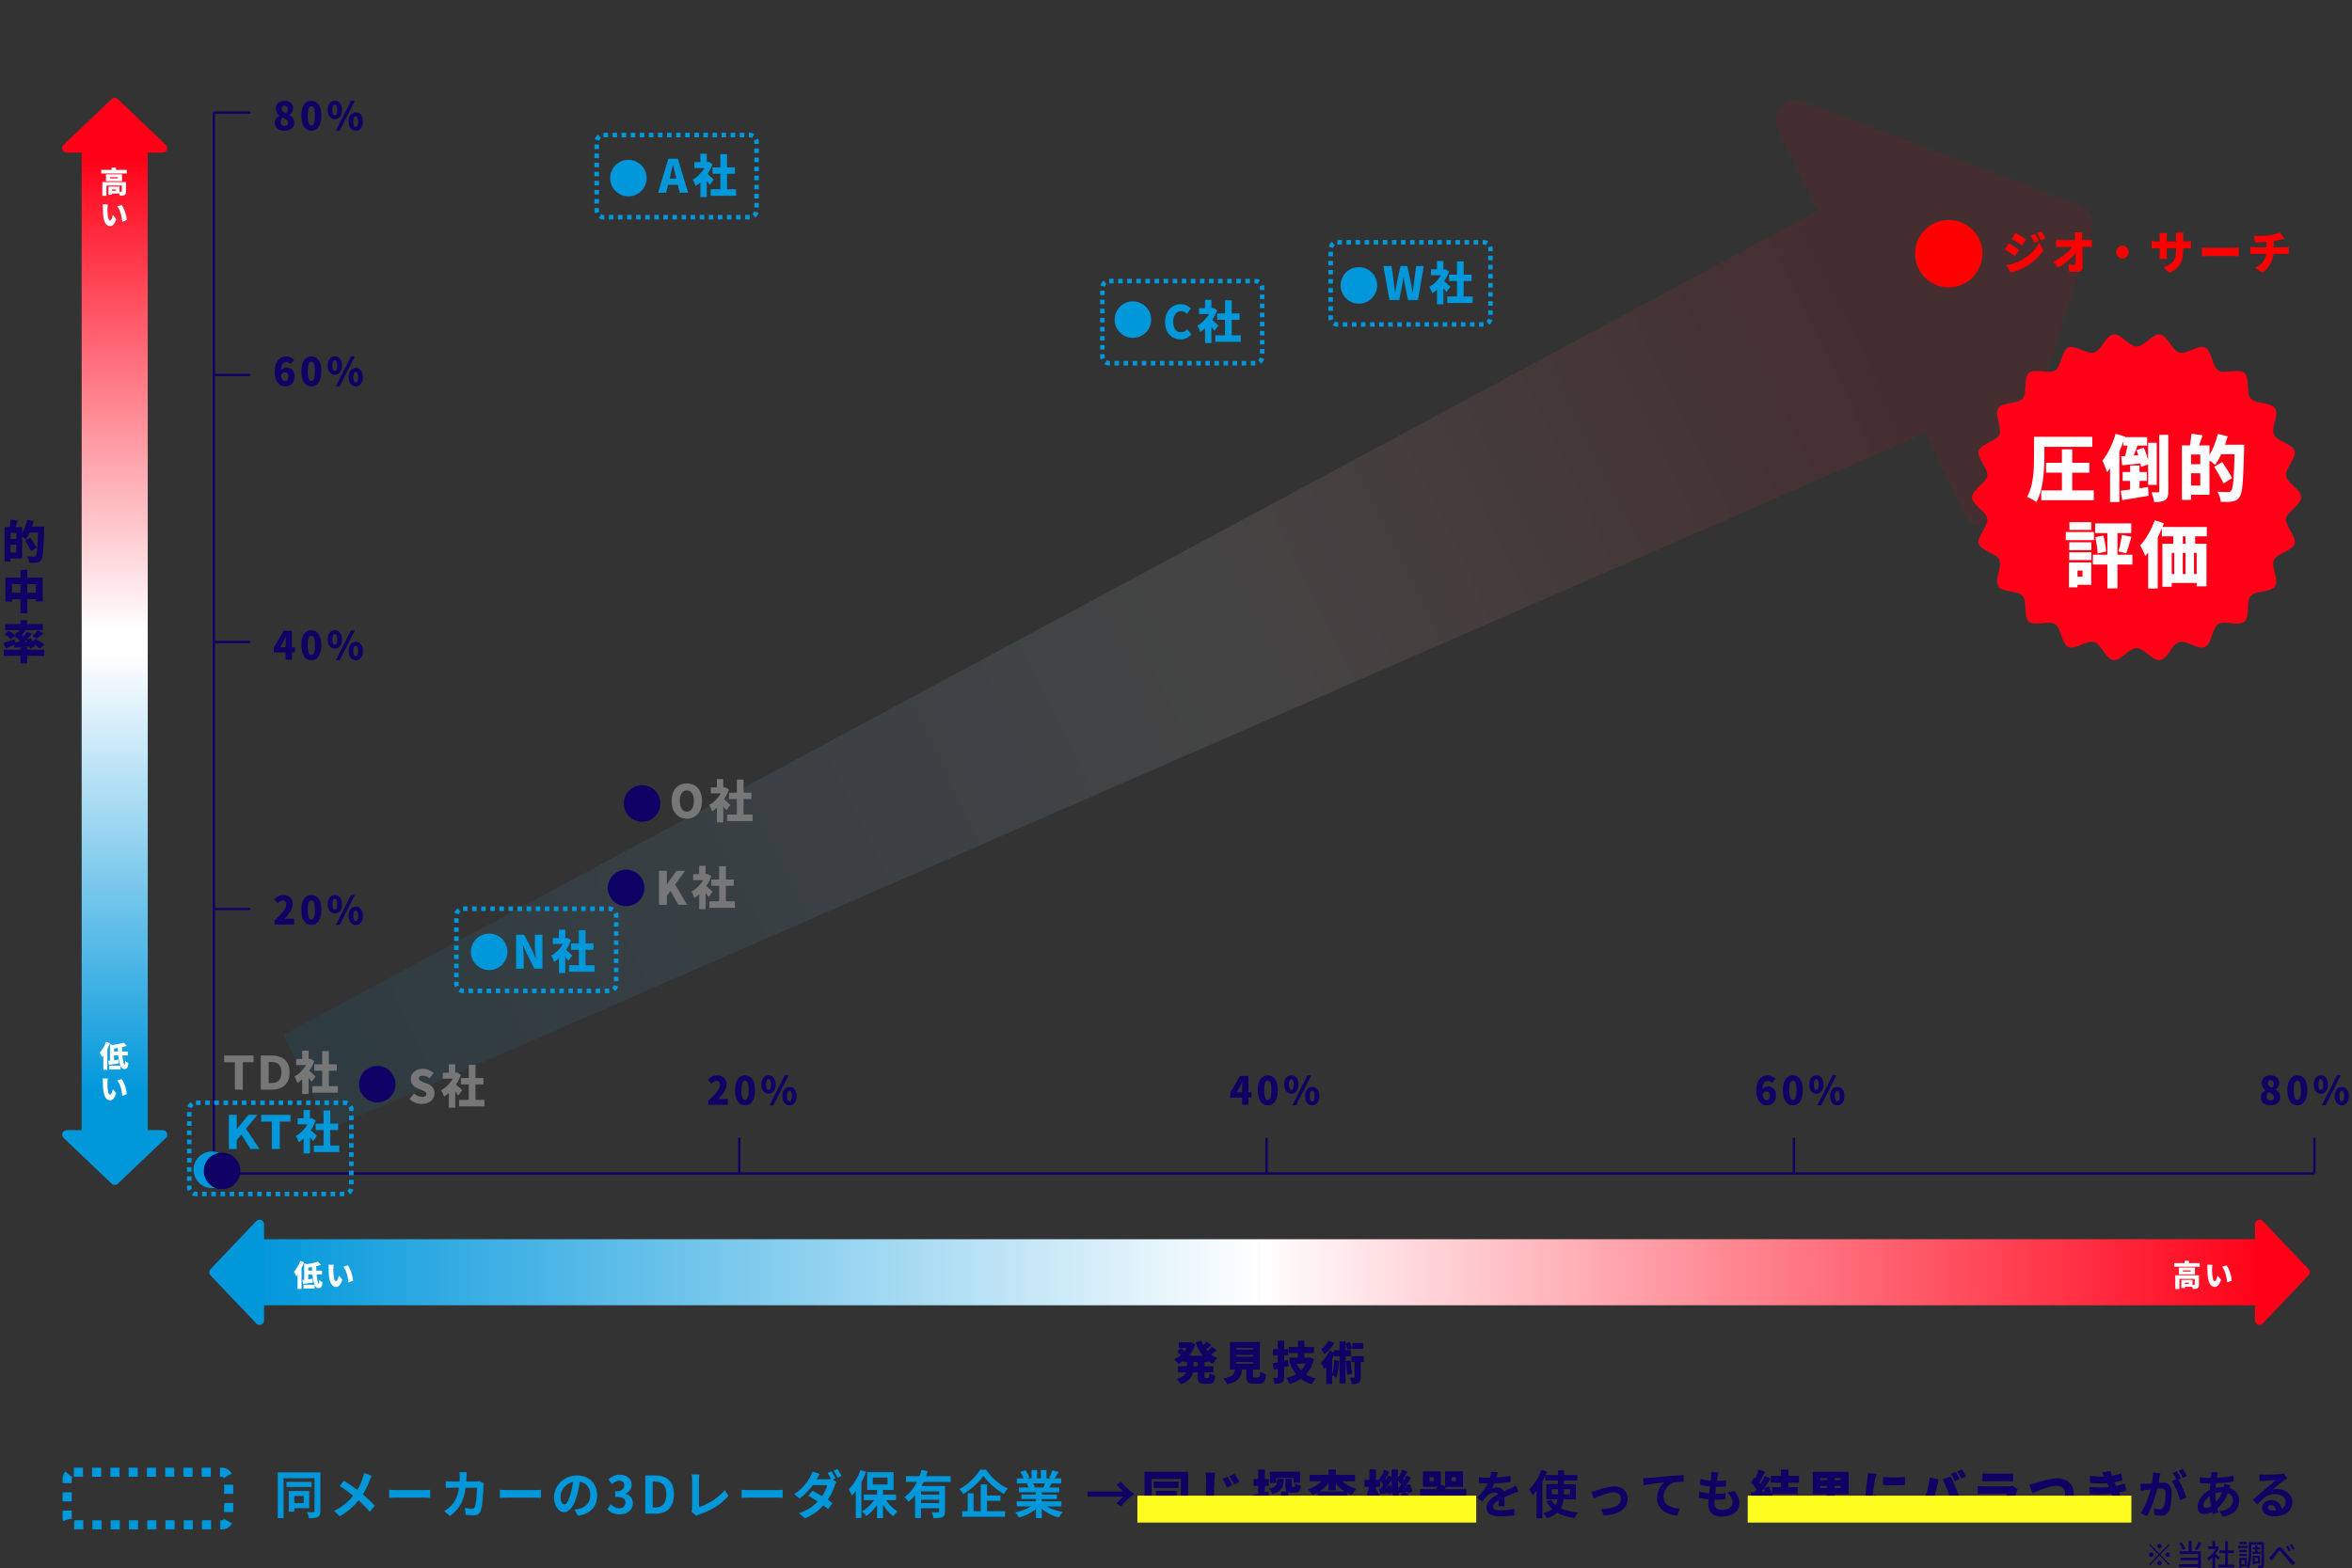 <?xml version="1.0" encoding="UTF-8"?><svg xmlns="http://www.w3.org/2000/svg" width="1030.33" height="687.19" xmlns:xlink="http://www.w3.org/1999/xlink" viewBox="0 0 1030.33 687.19"><rect x="0" y="0" width="1030.33" height="687.19" fill="#333333" stroke="none"/><defs><style>.cls-1{fill:#777;}.cls-2{fill:#ff0017;}.cls-3{fill:url(#_名称未設定グラデーション_13-2);}.cls-4{stroke-dasharray:1.99 1.99;}.cls-4,.cls-5{stroke-width:2px;}.cls-4,.cls-5,.cls-6{fill:none;stroke:#0097db;stroke-miterlimit:10;}.cls-7{isolation:isolate;}.cls-8{fill:url(#_名称未設定グラデーション_6);}.cls-9,.cls-10{mix-blend-mode:multiply;}.cls-11{fill:#0097db;}.cls-12{fill:#fff;}.cls-13{fill:url(#_名称未設定グラデーション_6-2);}.cls-5{stroke-dasharray:2.01 2.01;}.cls-14{opacity:.09;}.cls-15{fill:red;}.cls-16{fill:#0e0065;}.cls-10{fill:#fffd20;}.cls-6{stroke-dasharray:4 4;stroke-width:4px;}.cls-17{fill:url(#_名称未設定グラデーション_13);}.cls-18{fill:url(#_名称未設定グラデーション_20);}</style><linearGradient id="_名称未設定グラデーション_20" x1="140.49" y1="468.78" x2="817.58" y2="142.1" gradientUnits="userSpaceOnUse"><stop offset="0" stop-color="#0097db"/><stop offset=".59" stop-color="#fff7f7"/><stop offset="1" stop-color="#ff0017"/></linearGradient><linearGradient id="_名称未設定グラデーション_13" x1="551.68" y1="557.44" x2="993.79" y2="557.44" gradientUnits="userSpaceOnUse"><stop offset="0" stop-color="#fff"/><stop offset="1" stop-color="#ff0017"/></linearGradient><linearGradient id="_名称未設定グラデーション_6" x1="109.71" y1="557.44" x2="551.82" y2="557.44" gradientUnits="userSpaceOnUse"><stop offset="0" stop-color="#0097db"/><stop offset="1" stop-color="#fff"/></linearGradient><linearGradient id="_名称未設定グラデーション_13-2" x1="50.25" y1="275.94" x2="50.25" y2="67.87" xlink:href="#_名称未設定グラデーション_13"/><linearGradient id="_名称未設定グラデーション_6-2" x1="50.25" y1="479.44" x2="50.25" y2="285.88" xlink:href="#_名称未設定グラデーション_6"/></defs><g class="cls-7"><g id="_レイヤー_1"><g class="cls-14"><polygon class="cls-18" points="857.28 183.64 144.3 494.66 124.24 453.37 809.51 85.29 857.28 183.64"/><path class="cls-2" d="M860.79,225.54l-82.04-168.92c-3.48-7.17,3.57-14.92,11.04-12.13l121.37,45.44c4.41,1.65,6.75,6.47,5.32,10.95l-39.32,123.48c-2.42,7.6-12.87,8.35-16.36,1.18Z"/></g><polygon class="cls-16" points="1013.68 514.66 93.18 514.66 93.18 49.16 94.18 49.16 94.18 513.66 1013.68 513.66 1013.68 514.66"/><circle class="cls-15" cx="853.68" cy="111.16" r="14.76"/><rect class="cls-16" x="94.05" y="163.8" width="15.63" height="1"/><rect class="cls-16" x="94.05" y="280.8" width="15.63" height="1"/><rect class="cls-16" x="94.05" y="397.8" width="15.63" height="1"/><rect class="cls-16" x="94.05" y="48.8" width="15.63" height="1"/><rect class="cls-16" x="323.36" y="498.48" width="1" height="15.63"/><rect class="cls-16" x="554.36" y="498.48" width="1" height="15.63"/><rect class="cls-16" x="785.36" y="498.48" width="1" height="15.63"/><rect class="cls-16" x="1013.36" y="498.48" width="1" height="15.63"/><path class="cls-15" d="M884.47,109.49l-1.74,2.72c-1.19-.84-3.16-2.16-4.54-2.92l1.72-2.68c1.4.76,3.47,2.1,4.56,2.88ZM885.64,113.95c3.35-1.9,6.16-4.72,7.7-7.6l1.81,3.32c-1.87,2.82-4.66,5.32-7.9,7.22-1.99,1.14-4.86,2.18-6.53,2.46l-1.77-3.2c2.2-.38,4.49-.98,6.69-2.2ZM887.51,104.89l-1.75,2.68c-1.17-.8-3.16-2.1-4.52-2.88l1.72-2.68c1.36.76,3.45,2.1,4.56,2.88ZM893.24,105.53l-2.01.88c-.62-1.38-.94-2.04-1.7-3.14l1.95-.82c.58.9,1.33,2.18,1.75,3.08ZM896.07,104.43l-1.99.9c-.68-1.38-1.05-1.96-1.81-3.02l1.99-.84c.64.86,1.34,2.1,1.81,2.96Z"/><path class="cls-15" d="M914.15,105.21c.7,0,1.72-.1,2.22-.18v3.18c-.7-.02-1.5-.04-2.05-.04h-2.17c.06,2.86.14,5.86.18,8.66.02,1.42-.76,2.26-2.42,2.26-1.29,0-2.34-.04-3.53-.12l-.27-3.14c.86.14,1.89.22,2.52.22.45,0,.64-.26.64-.84,0-1.18,0-2.7-.02-4.38-1.75,2.28-4.8,4.82-7.64,6.36l-2.16-2.52c3.69-1.78,6.77-4.3,8.33-6.5h-4.66c-.74,0-1.72.04-2.44.08v-3.2c.55.08,1.66.16,2.36.16h6.08l-.06-1.16c-.04-.64-.1-1.46-.21-2.24h3.33c-.1.68-.14,1.56-.12,2.24l.02,1.16h2.07Z"/><path class="cls-15" d="M929.77,107.65c1.5,0,2.73,1.26,2.73,2.8s-1.23,2.8-2.73,2.8-2.73-1.26-2.73-2.8,1.23-2.8,2.73-2.8Z"/><path class="cls-15" d="M957.41,105.79c1.13,0,1.68-.04,2.36-.16v3.2c-.55-.06-1.23-.06-2.34-.06h-1.05v.64c0,4.74-1.19,7.92-6.04,10.1l-2.54-2.44c3.9-1.32,5.48-3.06,5.48-7.58v-.72h-4.09v2.42c0,.98.06,1.76.1,2.26h-3.3c.06-.5.12-1.28.12-2.26v-2.42h-1.4c-1.05,0-1.64.04-2.2.08v-3.28c.45.08,1.15.22,2.2.22h1.4v-1.66c0-.82-.08-1.52-.14-2h3.35c-.06.48-.14,1.16-.14,2.02v1.64h4.09v-1.88c0-.82-.04-1.48-.12-1.98h3.35c-.06.52-.14,1.16-.14,1.98v1.88h1.03Z"/><path class="cls-15" d="M964.61,108.45c.78.06,2.42.14,3.37.14h10.35c.88,0,1.83-.1,2.4-.14v3.82c-.51-.02-1.6-.12-2.4-.12h-10.35c-1.11,0-2.57.06-3.37.12v-3.82Z"/><path class="cls-15" d="M1000.69,108.35c.41,0,1.44-.08,1.89-.12v3.1c-.58-.04-1.27-.08-1.83-.08h-4.82c-.37,3.18-1.77,6.12-4.99,8.14l-3.02-2.08c2.89-1.34,4.39-3.4,4.86-6.06h-5.11c-.58,0-1.35.04-1.87.08v-3.1c.58.06,1.23.12,1.85.12h5.26v-2.38c-1.81.14-3.72.22-4.95.24l-.74-2.78c1.5.02,4.54.02,6.71-.32,2.07-.32,3.86-.74,4.86-1.24l1.93,2.66c-.8.2-1.38.36-1.74.44-.92.24-1.91.44-2.95.6v2.78h4.66Z"/><path class="cls-16" d="M120.38,53.91c0-1.58.88-2.57,2.02-3.2v-.08c-.96-.73-1.61-1.7-1.61-3.04,0-2.11,1.62-3.42,3.91-3.42s3.7,1.33,3.7,3.38c0,1.21-.71,2.21-1.56,2.8v.08c1.18.63,2.07,1.68,2.07,3.42,0,1.95-1.72,3.43-4.31,3.43-2.42,0-4.23-1.38-4.23-3.38ZM126.18,53.74c0-1.11-.95-1.58-2.45-2.24-.5.49-.83,1.26-.83,2.06,0,1.04.81,1.63,1.77,1.63.85,0,1.51-.44,1.51-1.44ZM126.01,47.75c0-.92-.51-1.5-1.39-1.5-.66,0-1.24.42-1.24,1.33,0,1,.76,1.55,1.97,2.04.46-.58.66-1.22.66-1.87Z"/><path class="cls-16" d="M132.02,50.66c0-4.35,1.76-6.49,4.36-6.49s4.38,2.18,4.38,6.49-1.77,6.63-4.38,6.63-4.36-2.28-4.36-6.63ZM137.97,50.66c0-3.45-.71-4.16-1.59-4.16s-1.57.71-1.57,4.16.7,4.28,1.57,4.28,1.59-.82,1.59-4.28Z"/><path class="cls-16" d="M143.56,48.16c0-2.53,1.31-4,3.12-4s3.13,1.46,3.13,4-1.33,4.04-3.13,4.04-3.12-1.51-3.12-4.04ZM147.75,48.16c0-1.77-.5-2.33-1.08-2.33s-1.08.56-1.08,2.33.5,2.38,1.08,2.38,1.08-.61,1.08-2.38ZM153.75,44.17h1.69l-6.66,13.12h-1.67l6.65-13.12ZM152.74,53.25c0-2.53,1.33-4.01,3.12-4.01s3.12,1.48,3.12,4.01-1.33,4.05-3.12,4.05-3.12-1.51-3.12-4.05ZM156.91,53.25c0-1.79-.48-2.33-1.06-2.33s-1.09.54-1.09,2.33.51,2.36,1.09,2.36,1.06-.59,1.06-2.36Z"/><path class="cls-16" d="M127.29,159.47c-.4-.44-1.16-.88-1.84-.88-1.28,0-2.29.93-2.4,3.69.61-.8,1.66-1.24,2.35-1.24,2.05,0,3.61,1.22,3.61,3.98s-1.86,4.28-4.06,4.28c-2.32,0-4.61-1.85-4.61-6.46s2.35-6.66,4.9-6.66c1.62,0,2.82.7,3.6,1.51l-1.56,1.79ZM126.31,165.01c0-1.39-.66-1.85-1.47-1.85-.61,0-1.24.31-1.74,1.14.25,2.11,1.01,2.74,1.79,2.74s1.42-.6,1.42-2.02Z"/><path class="cls-16" d="M132.02,162.66c0-4.35,1.76-6.49,4.36-6.49s4.38,2.18,4.38,6.49-1.77,6.63-4.38,6.63-4.36-2.28-4.36-6.63ZM137.97,162.66c0-3.45-.71-4.16-1.59-4.16s-1.57.71-1.57,4.16.7,4.28,1.57,4.28,1.59-.82,1.59-4.28Z"/><path class="cls-16" d="M143.56,160.16c0-2.53,1.31-4,3.12-4s3.13,1.46,3.13,4-1.33,4.04-3.13,4.04-3.12-1.51-3.12-4.04ZM147.75,160.16c0-1.77-.5-2.33-1.08-2.33s-1.08.56-1.08,2.33.5,2.38,1.08,2.38,1.08-.61,1.08-2.38ZM153.75,156.17h1.69l-6.66,13.12h-1.67l6.65-13.12ZM152.74,165.25c0-2.53,1.33-4.01,3.12-4.01s3.12,1.48,3.12,4.01-1.33,4.05-3.12,4.05-3.12-1.51-3.12-4.05ZM156.91,165.25c0-1.79-.48-2.33-1.06-2.33s-1.09.54-1.09,2.33.51,2.36,1.09,2.36,1.06-.59,1.06-2.36Z"/><path class="cls-16" d="M129.24,285.89h-1.38v3.16h-2.75v-3.16h-5.17v-2.09l4.29-7.39h3.63v7.19h1.38v2.29ZM125.12,283.6v-1.85c0-.8.08-2.01.12-2.8h-.07c-.31.71-.65,1.45-.99,2.16l-1.41,2.5h2.35Z"/><path class="cls-16" d="M132.02,282.66c0-4.35,1.76-6.49,4.36-6.49s4.38,2.18,4.38,6.49-1.77,6.63-4.38,6.63-4.36-2.28-4.36-6.63ZM137.97,282.66c0-3.45-.71-4.16-1.59-4.16s-1.57.71-1.57,4.16.7,4.28,1.57,4.28,1.59-.82,1.59-4.28Z"/><path class="cls-16" d="M143.56,280.16c0-2.53,1.31-4,3.12-4s3.13,1.46,3.13,4-1.33,4.04-3.13,4.04-3.12-1.51-3.12-4.04ZM147.75,280.16c0-1.77-.5-2.33-1.08-2.33s-1.08.56-1.08,2.33.5,2.38,1.08,2.38,1.08-.61,1.08-2.38ZM153.75,276.17h1.69l-6.66,13.12h-1.67l6.65-13.12ZM152.74,285.25c0-2.53,1.33-4.01,3.12-4.01s3.12,1.48,3.12,4.01-1.33,4.05-3.12,4.05-3.12-1.51-3.12-4.05ZM156.91,285.25c0-1.79-.48-2.33-1.06-2.33s-1.09.54-1.09,2.33.51,2.36,1.09,2.36,1.06-.59,1.06-2.36Z"/><path class="cls-16" d="M310.28,482.32c3.08-2.87,5.15-5.17,5.15-7,0-1.16-.63-1.78-1.61-1.78-.84,0-1.51.58-2.09,1.22l-1.61-1.63c1.21-1.31,2.34-1.96,4.09-1.96,2.39,0,4.04,1.56,4.04,3.98,0,2.18-1.82,4.57-3.71,6.53.61-.08,1.46-.17,2-.17h2.27v2.55h-8.55v-1.73Z"/><path class="cls-16" d="M322.02,477.66c0-4.35,1.76-6.49,4.36-6.49s4.38,2.18,4.38,6.49-1.77,6.63-4.38,6.63-4.36-2.28-4.36-6.63ZM327.97,477.66c0-3.45-.71-4.16-1.59-4.16s-1.57.71-1.57,4.16.7,4.28,1.57,4.28,1.59-.82,1.59-4.28Z"/><path class="cls-16" d="M333.56,475.16c0-2.53,1.31-4,3.12-4s3.13,1.46,3.13,4-1.33,4.04-3.13,4.04-3.12-1.51-3.12-4.04ZM337.75,475.16c0-1.77-.5-2.33-1.08-2.33s-1.08.56-1.08,2.33.5,2.38,1.08,2.38,1.08-.61,1.08-2.38ZM343.75,471.17h1.69l-6.66,13.12h-1.67l6.65-13.12ZM342.74,480.25c0-2.53,1.33-4.01,3.12-4.01s3.12,1.48,3.12,4.01-1.33,4.05-3.12,4.05-3.12-1.51-3.12-4.05ZM346.91,480.25c0-1.79-.48-2.33-1.06-2.33s-1.09.54-1.09,2.33.51,2.36,1.09,2.36,1.06-.59,1.06-2.36Z"/><path class="cls-16" d="M548.24,480.89h-1.38v3.16h-2.75v-3.16h-5.17v-2.09l4.29-7.39h3.63v7.19h1.38v2.29ZM544.12,478.6v-1.85c0-.8.08-2.01.12-2.8h-.07c-.31.71-.65,1.45-.99,2.16l-1.41,2.5h2.35Z"/><path class="cls-16" d="M551.02,477.66c0-4.35,1.76-6.49,4.36-6.49s4.38,2.18,4.38,6.49-1.77,6.63-4.38,6.63-4.36-2.28-4.36-6.63ZM556.97,477.66c0-3.45-.71-4.16-1.59-4.16s-1.57.71-1.57,4.16.7,4.28,1.57,4.28,1.59-.82,1.59-4.28Z"/><path class="cls-16" d="M562.56,475.16c0-2.53,1.31-4,3.12-4s3.13,1.46,3.13,4-1.33,4.04-3.13,4.04-3.12-1.51-3.12-4.04ZM566.75,475.16c0-1.77-.5-2.33-1.08-2.33s-1.08.56-1.08,2.33.5,2.38,1.08,2.38,1.08-.61,1.08-2.38ZM572.75,471.17h1.69l-6.66,13.12h-1.67l6.65-13.12ZM571.74,480.25c0-2.53,1.33-4.01,3.12-4.01s3.12,1.48,3.12,4.01-1.33,4.05-3.12,4.05-3.12-1.51-3.12-4.05ZM575.91,480.25c0-1.79-.48-2.33-1.06-2.33s-1.09.54-1.09,2.33.51,2.36,1.09,2.36,1.06-.59,1.06-2.36Z"/><path class="cls-16" d="M776.29,474.47c-.4-.44-1.16-.88-1.84-.88-1.28,0-2.29.93-2.4,3.69.61-.8,1.66-1.24,2.35-1.24,2.05,0,3.61,1.22,3.61,3.98s-1.86,4.28-4.06,4.28c-2.32,0-4.61-1.85-4.61-6.46s2.35-6.66,4.9-6.66c1.62,0,2.82.7,3.6,1.51l-1.56,1.79ZM775.31,480.01c0-1.39-.66-1.85-1.47-1.85-.61,0-1.24.31-1.74,1.14.25,2.11,1.01,2.74,1.79,2.74s1.42-.6,1.42-2.02Z"/><path class="cls-16" d="M781.02,477.66c0-4.35,1.76-6.49,4.36-6.49s4.38,2.18,4.38,6.49-1.77,6.63-4.38,6.63-4.36-2.28-4.36-6.63ZM786.97,477.66c0-3.45-.71-4.16-1.59-4.16s-1.57.71-1.57,4.16.7,4.28,1.57,4.28,1.59-.82,1.59-4.28Z"/><path class="cls-16" d="M792.56,475.16c0-2.53,1.31-4,3.12-4s3.13,1.46,3.13,4-1.33,4.04-3.13,4.04-3.12-1.51-3.12-4.04ZM796.75,475.16c0-1.77-.5-2.33-1.08-2.33s-1.08.56-1.08,2.33.5,2.38,1.08,2.38,1.08-.61,1.08-2.38ZM802.75,471.17h1.69l-6.66,13.12h-1.67l6.65-13.12ZM801.74,480.25c0-2.53,1.33-4.01,3.12-4.01s3.12,1.48,3.12,4.01-1.33,4.05-3.12,4.05-3.12-1.51-3.12-4.05ZM805.91,480.25c0-1.79-.48-2.33-1.06-2.33s-1.09.54-1.09,2.33.51,2.36,1.09,2.36,1.06-.59,1.06-2.36Z"/><path class="cls-16" d="M990.38,480.91c0-1.58.88-2.57,2.02-3.2v-.08c-.96-.73-1.61-1.7-1.61-3.04,0-2.11,1.62-3.42,3.91-3.42s3.7,1.33,3.7,3.38c0,1.21-.71,2.21-1.56,2.8v.08c1.18.63,2.07,1.68,2.07,3.42,0,1.95-1.72,3.43-4.31,3.43-2.42,0-4.23-1.38-4.23-3.38ZM996.18,480.74c0-1.11-.95-1.58-2.45-2.24-.5.49-.83,1.26-.83,2.06,0,1.04.81,1.63,1.77,1.63.85,0,1.51-.44,1.51-1.44ZM996.01,474.75c0-.92-.51-1.5-1.39-1.5-.66,0-1.24.42-1.24,1.33,0,1,.76,1.55,1.97,2.04.46-.58.66-1.22.66-1.87Z"/><path class="cls-16" d="M1002.02,477.66c0-4.35,1.76-6.49,4.36-6.49s4.38,2.18,4.38,6.49-1.77,6.63-4.38,6.63-4.36-2.28-4.36-6.63ZM1007.97,477.66c0-3.45-.71-4.16-1.59-4.16s-1.57.71-1.57,4.16.7,4.28,1.57,4.28,1.59-.82,1.59-4.28Z"/><path class="cls-16" d="M1013.56,475.16c0-2.53,1.31-4,3.12-4s3.13,1.46,3.13,4-1.33,4.04-3.13,4.04-3.12-1.51-3.12-4.04ZM1017.75,475.16c0-1.77-.5-2.33-1.08-2.33s-1.08.56-1.08,2.33.5,2.38,1.08,2.38,1.08-.61,1.08-2.38ZM1023.75,471.17h1.69l-6.66,13.12h-1.67l6.65-13.12ZM1022.74,480.25c0-2.53,1.33-4.01,3.12-4.01s3.12,1.48,3.12,4.01-1.33,4.05-3.12,4.05-3.12-1.51-3.12-4.05ZM1026.91,480.25c0-1.79-.48-2.33-1.06-2.33s-1.09.54-1.09,2.33.51,2.36,1.09,2.36,1.06-.59,1.06-2.36Z"/><path class="cls-16" d="M120.28,403.32c3.08-2.87,5.15-5.17,5.15-7,0-1.16-.63-1.78-1.61-1.78-.84,0-1.51.58-2.09,1.22l-1.61-1.63c1.21-1.31,2.34-1.96,4.09-1.96,2.39,0,4.04,1.56,4.04,3.98,0,2.18-1.82,4.57-3.71,6.53.61-.08,1.46-.17,2-.17h2.27v2.55h-8.55v-1.73Z"/><path class="cls-16" d="M132.02,398.66c0-4.35,1.76-6.49,4.36-6.49s4.38,2.18,4.38,6.49-1.77,6.63-4.38,6.63-4.36-2.28-4.36-6.63ZM137.97,398.66c0-3.45-.71-4.16-1.59-4.16s-1.57.71-1.57,4.16.7,4.28,1.57,4.28,1.59-.82,1.59-4.28Z"/><path class="cls-16" d="M143.56,396.16c0-2.53,1.31-4,3.12-4s3.13,1.46,3.13,4-1.33,4.04-3.13,4.04-3.12-1.51-3.12-4.04ZM147.75,396.16c0-1.77-.5-2.33-1.08-2.33s-1.08.56-1.08,2.33.5,2.38,1.08,2.38,1.08-.61,1.08-2.38ZM153.75,392.17h1.69l-6.66,13.12h-1.67l6.65-13.12ZM152.74,401.25c0-2.53,1.33-4.01,3.12-4.01s3.12,1.48,3.12,4.01-1.33,4.05-3.12,4.05-3.12-1.51-3.12-4.05ZM156.91,401.25c0-1.79-.48-2.33-1.06-2.33s-1.09.54-1.09,2.33.51,2.36,1.09,2.36,1.06-.59,1.06-2.36Z"/><circle class="cls-11" cx="92.78" cy="512.54" r="8"/><path class="cls-1" d="M102.88,465.43h-4.68v-2.96h12.87v2.96h-4.7v12h-3.49v-12Z"/><path class="cls-1" d="M114.25,462.47h4.5c4.86,0,8.11,2.18,8.11,7.4s-3.26,7.56-7.9,7.56h-4.72v-14.96ZM118.6,474.55c2.69,0,4.68-1,4.68-4.68s-1.99-4.56-4.68-4.56h-.9v9.24h.9Z"/><path class="cls-1" d="M136.54,474.03c-.35-.5-.84-1.14-1.35-1.78v7.1h-2.81v-6.46c-.68.62-1.38,1.16-2.09,1.6-.23-.78-.9-2.24-1.31-2.8,2.01-1.06,3.9-2.94,5.11-5.06h-4.35v-2.62h2.63v-3.66h2.81v3.66h.43l.49-.1,1.58,1.06c-.55,1.5-1.29,2.94-2.17,4.24.94.78,2.34,2.06,2.73,2.46l-1.72,2.36ZM148.01,475.91v2.86h-11.15v-2.86h4.27v-6.78h-3.45v-2.8h3.45v-5.78h2.93v5.78h3.47v2.8h-3.47v6.78h3.96Z"/><circle class="cls-16" cx="165.28" cy="475.04" r="8"/><path class="cls-1" d="M179.4,481.57l1.97-2.46c1.03.9,2.38,1.52,3.53,1.52,1.29,0,1.89-.5,1.89-1.3,0-.86-.8-1.14-2.05-1.68l-1.85-.8c-1.52-.62-2.94-1.92-2.94-4.08,0-2.5,2.18-4.5,5.26-4.5,1.68,0,3.45.66,4.72,1.96l-1.74,2.24c-.96-.74-1.85-1.14-2.98-1.14-1.07,0-1.74.44-1.74,1.24s.92,1.14,2.2,1.66l1.81.74c1.79.74,2.87,1.98,2.87,4.08,0,2.48-2.03,4.66-5.54,4.66-1.89,0-3.92-.72-5.42-2.14Z"/><path class="cls-1" d="M200.78,480.03c-.35-.5-.84-1.14-1.35-1.78v7.1h-2.81v-6.46c-.68.62-1.38,1.16-2.09,1.6-.23-.78-.9-2.24-1.31-2.8,2.01-1.06,3.9-2.94,5.11-5.06h-4.35v-2.62h2.63v-3.66h2.81v3.66h.43l.49-.1,1.58,1.06c-.55,1.5-1.29,2.94-2.17,4.24.94.78,2.34,2.06,2.73,2.46l-1.72,2.36ZM212.24,481.91v2.86h-11.15v-2.86h4.27v-6.78h-3.45v-2.8h3.45v-5.78h2.93v5.78h3.47v2.8h-3.47v6.78h3.96Z"/><circle class="cls-11" cx="214.28" cy="417.04" r="8"/><path class="cls-11" d="M226.1,409.55h3.55l3.61,7.12,1.42,3.3h.1c-.19-1.58-.47-3.72-.47-5.5v-4.92h3.32v14.88h-3.55l-3.59-7.18-1.42-3.26h-.1c.16,1.66.45,3.7.45,5.5v4.94h-3.32v-14.88Z"/><path class="cls-11" d="M249,421.03c-.35-.5-.84-1.14-1.35-1.78v7.1h-2.81v-6.46c-.68.62-1.38,1.16-2.09,1.6-.23-.78-.9-2.24-1.31-2.8,2.01-1.06,3.9-2.94,5.11-5.06h-4.35v-2.62h2.63v-3.66h2.81v3.66h.43l.49-.1,1.58,1.06c-.55,1.5-1.29,2.94-2.17,4.24.94.78,2.34,2.06,2.73,2.46l-1.72,2.36ZM260.46,422.91v2.86h-11.15v-2.86h4.27v-6.78h-3.45v-2.8h3.45v-5.78h2.93v5.78h3.47v2.8h-3.47v6.78h3.96Z"/><circle class="cls-16" cx="274.28" cy="389.04" r="8"/><path class="cls-1" d="M288.65,381.55h3.49v5.88h.06l4.11-5.88h3.82l-4.39,5.96,5.21,8.92h-3.82l-3.41-6.1-1.58,2.2v3.9h-3.49v-14.88Z"/><path class="cls-1" d="M310.45,393.03c-.35-.5-.84-1.14-1.35-1.78v7.1h-2.81v-6.46c-.68.62-1.38,1.16-2.09,1.6-.23-.78-.9-2.24-1.31-2.8,2.01-1.06,3.9-2.94,5.11-5.06h-4.35v-2.62h2.63v-3.66h2.81v3.66h.43l.49-.1,1.58,1.06c-.55,1.5-1.29,2.94-2.17,4.24.94.78,2.34,2.06,2.73,2.46l-1.72,2.36ZM321.92,394.91v2.86h-11.15v-2.86h4.27v-6.78h-3.45v-2.8h3.45v-5.78h2.93v5.78h3.47v2.8h-3.47v6.78h3.96Z"/><circle class="cls-16" cx="281.28" cy="352.04" r="8"/><path class="cls-1" d="M294.22,350.91c0-4.88,2.69-7.64,6.65-7.64s6.65,2.78,6.65,7.64-2.69,7.8-6.65,7.8-6.65-2.92-6.65-7.8ZM303.97,350.91c0-2.88-1.19-4.58-3.1-4.58s-3.08,1.7-3.08,4.58,1.17,4.72,3.08,4.72,3.1-1.82,3.1-4.72Z"/><path class="cls-1" d="M318.21,355.03c-.35-.5-.84-1.14-1.35-1.78v7.1h-2.81v-6.46c-.68.62-1.38,1.16-2.09,1.6-.23-.78-.9-2.24-1.31-2.8,2.01-1.06,3.9-2.94,5.11-5.06h-4.35v-2.62h2.63v-3.66h2.81v3.66h.43l.49-.1,1.58,1.06c-.55,1.5-1.29,2.94-2.17,4.24.94.78,2.34,2.06,2.73,2.46l-1.72,2.36ZM329.68,356.91v2.86h-11.15v-2.86h4.27v-6.78h-3.45v-2.8h3.45v-5.78h2.93v5.78h3.47v2.8h-3.47v6.78h3.96Z"/><circle class="cls-11" cx="275.28" cy="78.04" r="8"/><path class="cls-11" d="M296.96,81.01h-4.29l-.84,3.42h-3.55l4.5-14.88h4.17l4.5,14.88h-3.67l-.84-3.42ZM296.3,78.25l-.31-1.26c-.39-1.48-.76-3.26-1.15-4.78h-.08c-.35,1.56-.74,3.3-1.11,4.78l-.31,1.26h2.96Z"/><path class="cls-11" d="M310.98,81.03c-.35-.5-.84-1.14-1.35-1.78v7.1h-2.81v-6.46c-.68.62-1.38,1.16-2.09,1.6-.23-.78-.9-2.24-1.31-2.8,2.01-1.06,3.9-2.94,5.11-5.06h-4.35v-2.62h2.63v-3.66h2.81v3.66h.43l.49-.1,1.58,1.06c-.55,1.5-1.29,2.94-2.17,4.24.94.78,2.34,2.06,2.73,2.46l-1.72,2.36ZM322.45,82.91v2.86h-11.15v-2.86h4.27v-6.78h-3.45v-2.8h3.45v-5.78h2.93v5.78h3.47v2.8h-3.47v6.78h3.96Z"/><circle class="cls-11" cx="496.28" cy="140.04" r="8"/><path class="cls-11" d="M510.38,141.07c0-4.96,3.24-7.8,6.92-7.8,1.89,0,3.41.9,4.41,1.94l-1.83,2.28c-.72-.68-1.48-1.16-2.52-1.16-1.87,0-3.41,1.72-3.41,4.62s1.33,4.68,3.37,4.68c1.15,0,2.09-.6,2.77-1.36l1.83,2.24c-1.23,1.46-2.85,2.2-4.74,2.2-3.69,0-6.81-2.6-6.81-7.64Z"/><path class="cls-11" d="M532.05,145.03c-.35-.5-.84-1.14-1.35-1.78v7.1h-2.81v-6.46c-.68.62-1.38,1.16-2.09,1.6-.23-.78-.9-2.24-1.31-2.8,2.01-1.06,3.9-2.94,5.11-5.06h-4.35v-2.62h2.63v-3.66h2.81v3.66h.43l.49-.1,1.58,1.06c-.55,1.5-1.29,2.94-2.17,4.24.94.78,2.34,2.06,2.73,2.46l-1.72,2.36ZM543.52,146.91v2.86h-11.15v-2.86h4.27v-6.78h-3.45v-2.8h3.45v-5.78h2.93v5.78h3.47v2.8h-3.47v6.78h3.96Z"/><circle class="cls-11" cx="595.28" cy="125.04" r="8"/><path class="cls-11" d="M606.03,116.55h3.57l.92,6.78.58,4.72h.08c.27-1.58.57-3.18.86-4.72l1.48-6.78h2.92l1.52,6.78c.29,1.52.55,3.12.84,4.72h.1c.18-1.6.37-3.18.55-4.72l.94-6.78h3.31l-2.52,14.88h-4.39l-1.31-6.48c-.23-1.14-.43-2.34-.57-3.46h-.1c-.17,1.12-.35,2.32-.57,3.46l-1.27,6.48h-4.31l-2.65-14.88Z"/><path class="cls-11" d="M633.66,128.03c-.35-.5-.84-1.14-1.35-1.78v7.1h-2.81v-6.46c-.68.62-1.38,1.16-2.09,1.6-.23-.78-.9-2.24-1.31-2.8,2.01-1.06,3.9-2.94,5.11-5.06h-4.35v-2.62h2.63v-3.66h2.81v3.66h.43l.49-.1,1.58,1.06c-.55,1.5-1.29,2.94-2.17,4.24.94.78,2.34,2.06,2.73,2.46l-1.72,2.36ZM645.13,129.91v2.86h-11.15v-2.86h4.27v-6.78h-3.45v-2.8h3.45v-5.78h2.93v5.78h3.47v2.8h-3.47v6.78h3.96Z"/><circle class="cls-16" cx="97.28" cy="513.04" r="8"/><path class="cls-11" d="M100.23,488.47h3.49v6.18h.06l5.05-6.18h3.94l-4.99,6.04,5.87,8.92h-3.88l-4.04-6.28-2.01,2.44v3.84h-3.49v-14.96Z"/><path class="cls-11" d="M119.09,491.43h-4.68v-2.96h12.87v2.96h-4.7v12h-3.49v-12Z"/><path class="cls-11" d="M137.15,500.03c-.35-.5-.84-1.14-1.35-1.78v7.1h-2.81v-6.46c-.68.62-1.38,1.16-2.09,1.6-.23-.78-.9-2.24-1.31-2.8,2.01-1.06,3.9-2.94,5.11-5.06h-4.35v-2.62h2.63v-3.66h2.81v3.66h.43l.49-.1,1.58,1.06c-.55,1.5-1.29,2.94-2.17,4.24.94.78,2.34,2.06,2.73,2.46l-1.72,2.36ZM148.62,501.91v2.86h-11.15v-2.86h4.27v-6.78h-3.45v-2.8h3.45v-5.78h2.93v5.78h3.47v2.8h-3.47v6.78h3.96Z"/><g class="cls-9"><path class="cls-2" d="M1008.09,217.89c0,3.34-6.21,6.2-6.66,9.41s4.68,7.78,3.76,10.9-7.69,4.17-9.05,7.14,2.29,8.77.52,11.52c-1.78,2.77-8.55,1.82-10.7,4.3-2.16,2.49-.25,9.05-2.74,11.2s-8.71-.66-11.48,1.12c-2.75,1.77-2.77,8.61-5.78,9.98s-8.15-3.09-11.33-2.16-5.08,7.47-8.37,7.94-6.92-5.28-10.26-5.28-7.05,5.73-10.26,5.28-5.24-7.02-8.37-7.94-8.36,3.52-11.33,2.16c-3-1.37-3.02-8.21-5.78-9.98-2.77-1.78-9,1.03-11.48-1.13s-.58-8.72-2.74-11.2c-2.15-2.48-8.92-1.53-10.7-4.3-1.77-2.75,1.89-8.52.52-11.52s-8.12-3.96-9.05-7.14c-.92-3.13,4.23-7.61,3.76-10.9-.46-3.21-6.66-6.07-6.66-9.41s6.21-6.2,6.66-9.41c.47-3.29-4.68-7.78-3.76-10.9s7.69-4.17,9.05-7.14-2.29-8.77-.52-11.52c1.78-2.77,8.55-1.82,10.7-4.3,2.16-2.49.25-9.05,2.74-11.2s8.71.66,11.48-1.12c2.75-1.77,2.77-8.61,5.78-9.98s8.15,3.09,11.33,2.16,5.08-7.47,8.37-7.94,6.92,5.28,10.26,5.28,7.05-5.73,10.26-5.28,5.24,7.02,8.37,7.94,8.36-3.52,11.33-2.16c3,1.37,3.02,8.21,5.78,9.98,2.77,1.78,9-1.03,11.48,1.13,2.49,2.16.58,8.72,2.74,11.2,2.15,2.48,8.92,1.53,10.7,4.3s-1.89,8.52-.52,11.52c1.36,2.97,8.12,3.96,9.05,7.14.92,3.13-4.23,7.61-3.76,10.9.46,3.21,6.66,6.07,6.66,9.41Z"/></g><path class="cls-12" d="M895.55,200.44c0,5.61-.49,14.26-3.48,19.59-.86-.73-2.89-1.89-4.06-2.3,2.8-4.89,3.02-12.21,3.02-17.26v-9.09h25.53v4.42h-21.01v4.64ZM917.21,214.86v4.32h-23.01v-4.32h9.05v-7.76h-6.95v-4.32h6.95v-5.9h4.52v5.9h7.5v4.32h-7.5v7.76h9.44Z"/><path class="cls-12" d="M930.18,193.4c-.52,1.45-1.11,2.94-1.75,4.39v22.18h-4.09v-14.76c-.43.6-.86,1.17-1.29,1.7-.34-1.14-1.41-3.82-2.09-5.05,2.37-2.87,4.55-7.35,5.81-11.83l4.12,1.26-.09.25h9.78v3.69h-4.22c-.52,1.51-1.08,3.03-1.6,4.35l1.97-.13c-.25-.79-.52-1.58-.8-2.27l3.2-1.04c.74,1.67,1.45,3.75,1.88,5.49v-7.63h3.78v18.45h-3.78v-8.96l-3.11,1.1c-.03-.44-.12-.98-.22-1.51-2.86.28-5.69.57-8.03.79l-.4-3.94,1.69-.09c.4-1.39.77-3.06,1.05-4.61h-1.82v-1.83ZM940.98,213.4l.25,3.82c-4,.73-8.27,1.39-11.57,1.92l-.65-4.1c1.2-.13,2.58-.32,4.12-.54v-3.79h-3.26v-3.91h3.26v-2.84h4.12v2.84h3.17v3.91h-3.17v3.22l3.72-.54ZM949.87,190.53v24.64c0,2.08-.31,3.25-1.41,3.94-1.08.73-2.68.88-4.83.88-.12-1.17-.65-3.09-1.17-4.32,1.2.06,2.46.06,2.89.06.4,0,.55-.13.55-.57v-24.64h3.97Z"/><path class="cls-12" d="M983.09,194.86s0,1.45-.03,1.99c-.37,14.04-.68,19.15-1.97,20.88-.95,1.39-1.91,1.77-3.26,2.02-1.23.22-3.14.19-4.98.13-.06-1.23-.68-3.19-1.48-4.45,1.97.19,3.81.19,4.65.19.62,0,.95-.13,1.35-.57.89-.98,1.26-5.62,1.51-16.03h-5.85c-.83,1.8-1.72,3.41-2.61,4.7-.55-.51-1.6-1.32-2.52-1.96v15.02h-8.06v2.24h-4.03v-23.85h3.51c.31-1.61.58-3.6.68-5.14l4.89.69c-.52,1.55-1.05,3.12-1.54,4.45h4.55v4.2c1.54-2.56,2.86-5.96,3.66-9.24l4.31,1.04c-.34,1.23-.74,2.46-1.17,3.69h8.4ZM963.86,199.15h-4.03v4.26h4.03v-4.26ZM963.86,212.77v-5.42h-4.03v5.42h4.03ZM974.02,211.83c-.8-1.92-2.64-5.01-4.03-7.35l3.51-2.02c1.39,2.15,3.38,5.14,4.31,7l-3.78,2.37Z"/><path class="cls-12" d="M917.28,236.68h-12.34v-3.57h12.34v3.57ZM916.11,256.24h-6.03v1.13h-3.75v-10.95h9.78v9.81ZM906.45,237.62h9.72v3.41h-9.72v-3.41ZM906.45,241.98h9.72v3.41h-9.72v-3.41ZM916.11,232.2h-9.57v-3.41h9.57v3.41ZM910.08,249.99v2.68h2.21v-2.68h-2.21ZM934.14,247.37h-6.55v10.44h-4.4v-10.44h-6.37v-4.32h6.37v-9.46h-5.38v-4.26h15.81v4.26h-6.03v9.46h6.55v4.32ZM921.4,234.63c.62,2.24,1.11,5.11,1.23,7.04l-3.75.85c-.03-1.92-.49-4.89-1.01-7.13l3.54-.76ZM928.02,241.6c.62-1.99,1.23-5.01,1.48-7.26l4.21.85c-.77,2.65-1.57,5.43-2.28,7.26l-3.41-.85Z"/><path class="cls-12" d="M961.61,235.01v3.25h4.98v18.64h-4.31v-1.48h-10.92v1.67h-4.09v-18.83h4.77v-3.25h-5.01v-3.47c-.55,1.32-1.17,2.62-1.81,3.91v22.4h-4.18v-15.74c-.43.54-.86,1.04-1.29,1.51-.37-1.07-1.54-3.53-2.25-4.64,2.55-2.65,4.98-6.85,6.4-11.04l4.03,1.32c-.19.54-.4,1.1-.62,1.64h19.41v4.1h-5.11ZM951.36,251.5h1.11v-9.27h-1.11v9.27ZM956.19,242.23v9.27h1.2v-9.27h-1.2ZM957.39,235.01h-1.17v3.25h1.17v-3.25ZM962.28,242.23h-1.17v9.27h1.17v-9.27Z"/><rect class="cls-17" x="551.68" y="542.97" width="442.11" height="28.94"/><path class="cls-2" d="M987.83,578.51v-42.13c0-1.79,2.18-2.66,3.42-1.37l20.04,21.06c.73.76.73,1.97,0,2.73l-20.04,21.06c-1.23,1.3-3.42.42-3.42-1.37Z"/><rect class="cls-8" x="109.71" y="542.97" width="442.11" height="28.94"/><path class="cls-11" d="M115.68,536.38v42.13c0,1.79-2.18,2.66-3.42,1.37l-20.04-21.06c-.73-.76-.73-1.97,0-2.73l20.04-21.06c1.23-1.3,3.42-.42,3.42,1.37Z"/><rect class="cls-3" x="35.78" y="60.9" width="28.94" height="220.26"/><path class="cls-2" d="M71.31,66.87H29.19c-1.79,0-2.66-2.18-1.37-3.42l21.06-20.04c.76-.73,1.97-.73,2.73,0l21.06,20.04c1.3,1.23.42,3.42-1.37,3.42Z"/><rect class="cls-13" x="35.78" y="280.87" width="28.94" height="220.26"/><path class="cls-11" d="M29.19,495.16h42.13c1.79,0,2.66,2.18,1.37,3.42l-21.06,20.04c-.76.73-1.97.73-2.73,0l-21.06-20.04c-1.3-1.23-.42-3.42,1.37-3.42Z"/><path class="cls-16" d="M19.34,230.74s0,.92-.02,1.26c-.23,8.9-.43,12.14-1.25,13.24-.6.88-1.21,1.12-2.07,1.28-.78.14-1.99.12-3.16.08-.04-.78-.43-2.02-.94-2.82,1.25.12,2.42.12,2.94.12.39,0,.6-.08.86-.36.57-.62.8-3.56.96-10.16h-3.71c-.53,1.14-1.09,2.16-1.66,2.98-.35-.32-1.01-.84-1.6-1.24v9.52h-5.11v1.42h-2.55v-15.12h2.22c.19-1.02.37-2.28.43-3.26l3.1.44c-.33.98-.66,1.98-.97,2.82h2.89v2.66c.98-1.62,1.81-3.78,2.32-5.86l2.73.66c-.21.78-.47,1.56-.74,2.34h5.32ZM7.15,233.46h-2.55v2.7h2.55v-2.7ZM7.15,242.1v-3.44h-2.55v3.44h2.55ZM13.59,241.5c-.51-1.22-1.68-3.18-2.55-4.66l2.22-1.28c.88,1.36,2.15,3.26,2.73,4.44l-2.4,1.5Z"/><path class="cls-16" d="M18.71,253.1v10.4h-2.98v-.94h-3.76v6.12h-3v-6.12h-3.74v1.04h-2.85v-10.5h6.59v-3.42h3v3.42h6.75ZM8.96,259.7v-3.74h-3.74v3.74h3.74ZM15.73,259.7v-3.74h-3.76v3.74h3.76Z"/><path class="cls-16" d="M11.91,284.68h7.49v2.68h-7.49v3.3h-2.92v-3.3H1.65v-2.68h7.33v-1.1l-2.59.2-.21-1.3c-1.19.6-2.44,1.18-3.49,1.66l-1.33-2.34c1.25-.38,3.14-1.08,4.95-1.76l.33,1.4,1.21-.04c.27-.26.55-.54.84-.84-.72-.58-1.64-1.26-2.4-1.78l-1.52,1.3c-.58-.64-1.87-1.6-2.87-2.22l1.87-1.54c.88.48,2.03,1.24,2.75,1.84l.9-1.14.41.26c.25-.4.47-.8.68-1.2H2.33v-2.62h6.65v-1.76h2.92v1.76h6.84v2.62h-7.84l.33.12c-.58.76-1.19,1.54-1.74,2.2.25.16.47.34.68.5.62-.74,1.21-1.5,1.66-2.16l2.18,1c-.72.84-1.52,1.7-2.34,2.54l1.74-.74c.29.44.62.92.9,1.42l1.27-1.02c1.25.66,3,1.72,3.9,2.48l-2.05,1.72c-.53-.52-1.46-1.2-2.42-1.82.14.32.25.62.33.9l-2.13.96c-.08-.28-.18-.6-.31-.94-1.19.1-2.38.2-3.51.3h2.5v1.14ZM11.95,281.22c-.14-.26-.29-.52-.45-.74-.27.26-.55.54-.82.8l1.27-.06ZM14.15,278.72c.8-.68,1.81-1.74,2.4-2.56l2.55,1.22c-.99.94-2.07,1.84-2.89,2.44l-2.07-1.1Z"/><path class="cls-16" d="M527.64,596.79v1.86h3.9v2.66h-3.9v1.56c0,.8.06.9.53.9h1.07c.45,0,.55-.38.62-2.12.6.46,1.75.94,2.54,1.12-.27,2.7-1,3.56-2.87,3.56h-1.91c-2.38,0-2.94-.86-2.94-3.44v-1.58h-2.11c-.47,2.08-1.81,4.04-5.32,5.22-.35-.66-1.21-1.8-1.79-2.32,2.36-.72,3.51-1.76,4.06-2.9h-3.51v-2.66h4v-1.86h-1.42v-.6c-.76.58-1.56,1.08-2.42,1.5-.37-.66-1.15-1.66-1.72-2.18,1.01-.44,1.97-1.04,2.85-1.78-.47-.46-1.15-1.04-1.68-1.48l1.77-1.5c.47.34,1.09.8,1.58,1.22.33-.42.62-.86.9-1.32h-3.47v-2.48h4.86l.49-.1,1.89.88c-.62,1.98-1.56,3.68-2.77,5.1h6.06c-1.34-1.64-2.38-3.62-3.18-5.86l2.55-.74c.23.66.51,1.3.84,1.9.51-.5,1.01-1.06,1.37-1.52l2.12,1.52c-.76.68-1.56,1.36-2.28,1.9.2.26.41.52.64.76.66-.6,1.37-1.32,1.85-1.9l2.07,1.48c-.74.68-1.56,1.36-2.32,1.92.82.62,1.72,1.16,2.69,1.56-.66.58-1.54,1.74-1.97,2.52-.78-.38-1.52-.84-2.18-1.36v.56h-1.48ZM524.68,596.79h-1.87v1.86h1.87v-1.86Z"/><path class="cls-16" d="M551.18,603.55c.6,0,.72-.34.82-2.62.57.48,1.83.96,2.59,1.16-.29,3.32-1.03,4.2-3.14,4.2h-2.26c-2.59,0-3.22-.88-3.22-3.5v-2.72h-1.87c-.37,3.18-1.46,5.34-6.53,6.5-.25-.78-1-1.98-1.58-2.6,4.04-.74,4.8-1.92,5.07-3.9h-2.24v-12.04h13.08v12.04h-3.02v2.7c0,.7.1.78.74.78h1.56ZM541.55,591.33h7.47v-.78h-7.47v.78ZM541.55,594.43h7.47v-.78h-7.47v.78ZM541.55,597.55h7.47v-.78h-7.47v.78Z"/><path class="cls-16" d="M564.51,598.53c-.64.18-1.29.34-1.95.52v4.28c0,1.32-.21,2.02-.96,2.46-.74.44-1.76.52-3.16.52-.1-.74-.45-1.9-.78-2.64.68.02,1.48.02,1.74.02.29,0,.37-.1.37-.38v-3.56l-1.66.4-.7-2.78c.68-.12,1.48-.28,2.36-.48v-3.08h-2.11v-2.68h2.11v-3.68h2.79v3.68h1.79v2.68h-1.79v2.44l1.62-.38.33,2.66ZM575.6,595.51c-.7,2.82-1.87,5-3.47,6.72,1.21.76,2.61,1.36,4.23,1.74-.6.58-1.4,1.76-1.79,2.5-1.83-.54-3.37-1.32-4.7-2.32-1.42.96-3.06,1.7-4.89,2.24-.29-.76-.97-2-1.52-2.62,1.62-.36,3.06-.92,4.31-1.68-1.01-1.22-1.83-2.68-2.52-4.34l.9-.26h-1.25v-2.62h3.67v-2.06h-3.98v-2.66h3.98v-2.7h2.81v2.7h4.21v2.66h-4.21v2.06h1.93l.47-.1,1.83.74ZM568,597.49c.51,1.08,1.15,2.06,1.95,2.94.86-.86,1.54-1.82,2.07-2.94h-4.02Z"/><path class="cls-16" d="M589.47,594.29v11.84h-2.63v-11.84h-2.4v-.68c-.27.56-.57,1.12-.88,1.66v6.94c.58-1.56.78-3.98.88-6.28l2.22.34c-.18,2.76-.57,5.62-1.33,7.46-.37-.36-1.25-1-1.77-1.32v4.04h-2.59v-7.52c-.29.34-.58.64-.88.92-.25-.62-1.01-2.08-1.48-2.72,1.46-1.28,2.91-3.32,3.74-5.34l2.09.72v-.88h2.4v-3.86h2.63v.96l1.74-.72c.45.86.96,2,1.15,2.72l-1.93.86c-.16-.68-.57-1.74-.96-2.6v2.64h2.26v2.66h-2.26ZM584.52,588.41c-1.09,1.8-2.75,3.74-4.29,4.96-.33-.6-1.01-1.66-1.44-2.18,1.23-.94,2.55-2.5,3.2-3.74l2.54.96ZM591.54,595.99c.35,1.92.64,4.32.74,5.96l-2.15.44c-.04-1.62-.33-4.1-.62-6l2.03-.4ZM597.45,596.79h-1.38v6.62c0,1.28-.16,2.06-.94,2.52-.76.44-1.74.5-3,.5-.06-.8-.39-2-.74-2.82.66.04,1.42.04,1.68.04.23,0,.31-.06.31-.3v-6.56h-1.38v-2.58h5.46v2.58ZM597.13,591.01h-4.66v-2.54h4.66v2.54Z"/><path class="cls-12" d="M133.24,553.05c-.32.86-.71,1.75-1.15,2.61v9.11h-1.75v-6.32c-.2.26-.42.51-.62.74-.17-.47-.66-1.52-.96-1.99,1.09-1.13,2.14-2.93,2.75-4.72l1.74.56ZM138.68,558.43c.23,2.29.62,4.12.95,4.12.15,0,.24-.57.27-1.74.38.4.96.81,1.42,1-.23,2.15-.77,2.59-1.88,2.59-.66,0-1.18-.53-1.57-1.42v1.6h-4.92v-1.65h4.89c-.48-1.11-.79-2.72-.98-4.5h-1.81v2.11c.62-.09,1.28-.17,1.92-.26l.09,1.69c-1.46.22-3.03.44-4.26.61l-.34-1.74c.24-.03.52-.05.8-.09v-7.25l1.18.39c1.78-.25,3.59-.64,4.81-1.08l1.34,1.43c-.63.21-1.34.39-2.07.56-.01.64.01,1.3.04,1.95h2.49v1.69h-2.36ZM136.74,556.74c-.04-.53-.06-1.07-.08-1.6-.54.08-1.08.16-1.61.22v1.38h1.69Z"/><path class="cls-12" d="M146.03,555.92c0,.84,0,1.69.08,2.55.15,1.69.41,2.87,1.13,2.87.58,0,1.03-1.61,1.21-2.48l1.53,1.92c-.88,2.28-1.67,3.08-2.78,3.08-1.48,0-2.71-1.3-3.07-4.82-.13-1.22-.14-2.69-.14-3.51,0-.39-.03-.94-.11-1.39l2.33.03c-.1.55-.18,1.38-.18,1.76ZM154.68,561.13l-2.02.79c-.18-1.94-.79-5.23-2.26-6.86l1.94-.65c1.23,1.48,2.23,4.86,2.33,6.72Z"/><path class="cls-12" d="M963.62,553.43v1.6h-11.2v-1.6h4.56v-1.01h1.9v1.01h4.73ZM963.27,562.88c0,.82-.15,1.31-.68,1.59-.53.29-1.19.31-2.03.31-.04-.29-.13-.65-.24-.99h-3.16v.56h-1.58v-3.58h4.88v2.25c.32.01.62.01.74,0,.17,0,.23-.04.23-.18v-2.52h-6.72v4.49h-1.8v-6.03h10.37v4.11ZM961.54,558.38h-7.05v-2.98h7.05v2.98ZM959.68,556.62h-3.44v.52h3.44v-.52ZM958.84,562.01h-1.69v.55h1.69v-.55Z"/><path class="cls-12" d="M969.03,555.92c0,.84,0,1.69.08,2.55.15,1.69.41,2.87,1.13,2.87.58,0,1.03-1.61,1.21-2.48l1.53,1.92c-.88,2.28-1.67,3.08-2.78,3.08-1.48,0-2.71-1.3-3.07-4.82-.13-1.22-.14-2.69-.14-3.51,0-.39-.03-.94-.11-1.39l2.33.03c-.1.55-.18,1.38-.18,1.76ZM977.68,561.13l-2.02.79c-.18-1.94-.79-5.23-2.26-6.86l1.94-.65c1.23,1.48,2.23,4.86,2.33,6.72Z"/><path class="cls-12" d="M55.55,74.42v1.6h-11.2v-1.6h4.56v-1.01h1.9v1.01h4.73ZM55.2,83.87c0,.82-.15,1.31-.68,1.59-.53.29-1.19.31-2.03.31-.04-.29-.13-.65-.24-.99h-3.16v.56h-1.59v-3.58h4.88v2.25c.32.01.62.01.74,0,.16,0,.23-.04.23-.18v-2.52h-6.72v4.49h-1.8v-6.03h10.37v4.11ZM53.47,79.37h-7.05v-2.98h7.05v2.98ZM51.61,77.62h-3.44v.52h3.44v-.52ZM50.77,83h-1.69v.55h1.69v-.55Z"/><path class="cls-12" d="M47.08,91.28c0,.82,0,1.65.08,2.5.15,1.65.39,2.81,1.1,2.81.57,0,1.01-1.57,1.18-2.43l1.51,1.89c-.86,2.24-1.64,3.03-2.73,3.03-1.45,0-2.65-1.27-3.01-4.73-.13-1.2-.14-2.64-.14-3.45,0-.38-.03-.91-.1-1.37l2.28.03c-.1.55-.18,1.35-.18,1.73ZM55.55,96.39l-1.97.78c-.18-1.91-.77-5.12-2.22-6.73l1.9-.64c1.2,1.46,2.19,4.77,2.28,6.59Z"/><path class="cls-12" d="M48.17,457.04c-.32.86-.71,1.75-1.15,2.61v9.11h-1.75v-6.32c-.2.26-.42.51-.62.74-.16-.47-.66-1.52-.96-1.99,1.09-1.13,2.14-2.93,2.75-4.72l1.74.56ZM53.61,462.43c.23,2.29.62,4.12.95,4.12.15,0,.24-.57.27-1.74.38.4.96.81,1.42,1-.23,2.15-.77,2.59-1.88,2.59-.66,0-1.18-.53-1.57-1.42v1.6h-4.92v-1.65h4.89c-.48-1.11-.79-2.72-.98-4.5h-1.81v2.11c.62-.09,1.28-.17,1.92-.26l.09,1.69c-1.46.22-3.03.44-4.26.61l-.34-1.74c.24-.03.52-.05.8-.09v-7.25l1.18.39c1.77-.25,3.59-.64,4.81-1.08l1.34,1.43c-.63.21-1.34.39-2.07.56-.01.64.01,1.3.04,1.95h2.49v1.69h-2.36ZM51.67,460.74c-.04-.53-.06-1.07-.08-1.6-.54.08-1.08.16-1.61.22v1.38h1.69Z"/><path class="cls-12" d="M47.08,474.28c0,.82,0,1.65.08,2.5.15,1.65.39,2.81,1.1,2.81.57,0,1.01-1.57,1.18-2.43l1.51,1.89c-.86,2.24-1.64,3.03-2.73,3.03-1.45,0-2.65-1.27-3.01-4.73-.13-1.2-.14-2.64-.14-3.45,0-.38-.03-.91-.1-1.37l2.28.03c-.1.55-.18,1.35-.18,1.73ZM55.55,479.39l-1.97.78c-.18-1.91-.77-5.12-2.22-6.73l1.9-.64c1.2,1.46,2.19,4.77,2.28,6.59Z"/><rect class="cls-4" x="261.42" y="59.16" width="70" height="36" rx="2.93" ry="2.93"/><rect class="cls-4" x="482.92" y="123.16" width="70" height="36" rx="2.93" ry="2.93"/><rect class="cls-4" x="582.92" y="106.16" width="70" height="36" rx="2.93" ry="2.93"/><rect class="cls-4" x="199.92" y="398.16" width="70" height="36" rx="2.93" ry="2.93"/><rect class="cls-5" x="82.92" y="483.16" width="71" height="40" rx="2.93" ry="2.93"/><rect class="cls-6" x="29.42" y="645.06" width="70.77" height="23.05" rx="2.93" ry="2.93"/><path class="cls-11" d="M140.35,662.08c0,1.4-.29,2.17-1.12,2.6-.84.45-2.07.52-3.9.52-.11-.75-.51-1.97-.9-2.67,1.17.07,2.45.07,2.82.04.37-.02.53-.16.53-.52v-14.38h-13.56v17.5h-2.56v-20.06h18.7v16.96ZM136.47,651.52h-11v-2.26h11v2.26ZM128.93,660.82v1.49h-2.43v-9.04h8.97v7.55h-6.55ZM128.93,655.48v3.12h4.12v-3.12h-4.12Z"/><path class="cls-11" d="M162.84,646.61c-.29.5-.71,1.49-.9,2.01-.66,1.81-1.65,4.07-2.98,6.15,1.94,1.63,3.77,3.37,5.25,4.98l-2.27,2.6c-1.54-1.85-3.11-3.41-4.87-4.98-1.94,2.4-4.48,4.91-8.2,6.99l-2.54-2.33c3.59-1.79,6.22-3.98,8.38-6.67-1.57-1.27-3.66-2.89-5.91-4.27l1.9-2.33c1.76,1.13,4.04,2.71,5.82,4.07,1.12-1.81,1.83-3.6,2.43-5.36.2-.57.42-1.49.53-2.08l3.37,1.22Z"/><path class="cls-11" d="M170.49,652.74c.79.07,2.4.14,3.55.14h11.84c1.01,0,2.01-.09,2.58-.14v3.55c-.53-.02-1.65-.11-2.58-.11h-11.84c-1.26,0-2.73.04-3.55.11v-3.55Z"/><path class="cls-11" d="M211.94,649.92c-.07.38-.15.95-.15,1.2-.09,2.44-.35,8.75-1.3,11.06-.49,1.15-1.32,1.74-2.84,1.74-1.26,0-2.58-.09-3.66-.18l-.33-3.03c1.08.2,2.23.32,3.09.32.71,0,1.01-.25,1.26-.79.64-1.42.93-5.95.93-8.39h-4.96c-.82,5.97-2.91,9.52-6.86,12.39l-2.56-2.13c.93-.52,2.01-1.29,2.89-2.22,2.05-2.08,3.15-4.61,3.64-8.05h-2.91c-.75,0-1.96,0-2.91.09v-2.96c.93.09,2.07.16,2.91.16h3.15c.02-.63.04-1.29.04-1.97,0-.5-.07-1.54-.15-2.08h3.24c-.07.52-.11,1.47-.13,2.01-.02.7-.04,1.38-.09,2.04h4.15c.55,0,1.12-.07,1.68-.16l1.9.95Z"/><path class="cls-11" d="M218.99,652.74c.79.07,2.4.14,3.55.14h11.84c1.01,0,2.01-.09,2.58-.14v3.55c-.53-.02-1.65-.11-2.58-.11h-11.84c-1.26,0-2.73.04-3.55.11v-3.55Z"/><path class="cls-11" d="M251.6,661.49c.84-.11,1.46-.23,2.03-.36,2.8-.68,4.96-2.74,4.96-5.99s-1.63-5.4-4.56-5.92c-.31,1.9-.68,3.98-1.3,6.08-1.3,4.52-3.2,7.28-5.58,7.28s-4.45-2.74-4.45-6.51c0-5.16,4.39-9.59,10.05-9.59s8.82,3.87,8.82,8.75-2.82,8.05-8.33,8.91l-1.63-2.65ZM249.9,654.71c.51-1.65.9-3.57,1.17-5.43-3.62.77-5.53,4.03-5.53,6.49,0,2.26.88,3.37,1.7,3.37.9,0,1.79-1.4,2.67-4.43Z"/><path class="cls-11" d="M266.04,661.2l1.52-2.1c.97.97,2.16,1.72,3.64,1.72,1.65,0,2.78-.84,2.78-2.33,0-1.65-.95-2.67-4.5-2.67v-2.4c3,0,3.97-1.06,3.97-2.56,0-1.31-.79-2.08-2.18-2.1-1.17.02-2.12.59-3.09,1.49l-1.65-2.04c1.41-1.27,2.98-2.06,4.89-2.06,3.15,0,5.29,1.58,5.29,4.46,0,1.81-.99,3.12-2.73,3.82v.11c1.85.52,3.26,1.92,3.26,4.12,0,3.08-2.62,4.86-5.73,4.86-2.58,0-4.32-.99-5.47-2.33Z"/><path class="cls-11" d="M282.66,646.48h4.48c4.98,0,8.07,2.65,8.07,8.3s-3.09,8.44-7.89,8.44h-4.65v-16.73ZM286.94,660.52c3.04,0,4.94-1.67,4.94-5.74s-1.9-5.63-4.94-5.63h-1.01v11.37h1.01Z"/><path class="cls-11" d="M302.9,662.31c.26-.56.29-.95.29-1.47v-12.26c0-.86-.11-1.92-.24-2.56h3.46c-.13.86-.22,1.67-.22,2.56v11.74c3.59-1.04,8.51-3.93,11.33-7.46l1.57,2.56c-3.02,3.71-7.61,6.4-12.79,8.14-.31.11-.79.27-1.32.61l-2.07-1.85Z"/><path class="cls-11" d="M324.88,652.74c.79.07,2.4.14,3.55.14h11.84c1.01,0,2.01-.09,2.58-.14v3.55c-.53-.02-1.65-.11-2.58-.11h-11.84c-1.26,0-2.73.04-3.55.11v-3.55Z"/><path class="cls-11" d="M364.78,648.29l1.61,1.02c-.24.45-.53,1.06-.73,1.63-.55,1.74-1.59,4.03-3.04,6.17.82.54,1.57,1.04,2.12,1.45l-1.98,2.67c-.53-.48-1.26-1.02-2.05-1.61-1.98,2.19-4.56,4.23-8.14,5.63l-2.56-2.28c3.9-1.22,6.39-3.14,8.2-5.07-1.48-1-2.98-1.92-4.1-2.58l1.85-2.15c1.17.61,2.67,1.47,4.15,2.37,1.08-1.61,1.96-3.46,2.29-4.82h-6.33c-1.54,2.1-3.59,4.27-5.8,5.83l-2.38-1.88c3.86-2.44,5.91-5.56,7.01-7.51.33-.54.79-1.61.99-2.37l3.2,1.02c-.53.79-1.08,1.81-1.35,2.31l-.02.02h4.52c.6,0,1.23-.07,1.74-.2-.42-.84-.97-1.85-1.46-2.58l1.74-.72c.55.81,1.32,2.26,1.74,3.1l-1.23.54ZM366.88,643.63c.57.84,1.39,2.26,1.79,3.08l-1.76.77c-.44-.95-1.15-2.26-1.76-3.12l1.74-.72Z"/><path class="cls-11" d="M379.42,644.92c-.57,1.47-1.26,3.01-2.05,4.46v15.76h-2.49v-11.83c-.55.72-1.1,1.4-1.68,2.01-.24-.66-.97-2.1-1.41-2.76,2.05-2.04,4.06-5.25,5.2-8.46l2.43.81ZM388.11,657.29c1.3,1.97,3.2,3.82,5.05,4.93-.6.52-1.43,1.47-1.85,2.15-1.61-1.18-3.22-3.01-4.48-5.02v5.83h-2.65v-5.72c-1.35,1.99-3.02,3.71-4.76,4.86-.4-.66-1.21-1.63-1.81-2.15,1.98-1.06,3.95-2.89,5.31-4.88h-4.52v-2.44h5.78v-2.04h-4.32v-7.76h11.58v7.76h-4.61v2.04h5.69v2.44h-4.41ZM382.35,650.44h6.46v-3.03h-6.46v3.03Z"/><path class="cls-11" d="M404.64,649.31c-.26.61-.55,1.2-.88,1.79h10.21v11.17c0,1.33-.24,2.06-1.15,2.46-.86.43-2.12.45-3.9.45-.11-.75-.46-1.88-.79-2.6,1.12.07,2.4.07,2.78.07.38-.02.51-.14.51-.45v-1.36h-7.96v4.32h-2.6v-9.84c-.88,1-1.83,1.9-2.91,2.65-.38-.59-1.21-1.56-1.72-2.06,2.34-1.61,4.17-3.98,5.49-6.6h-4.83v-2.53h5.93c.35-.93.64-1.83.86-2.74l2.71.63c-.22.7-.44,1.4-.71,2.1h10.76v2.53h-11.8ZM411.41,653.44h-7.96v1.45h7.96v-1.45ZM411.41,658.6v-1.47h-7.96v1.47h7.96Z"/><path class="cls-11" d="M432,643.97c2.38,3.57,6,6.65,9.53,8.21-.66.7-1.26,1.58-1.76,2.42-3.42-1.94-7.1-5.2-9-7.98-1.79,2.76-5.18,5.9-8.82,8-.33-.61-1.08-1.61-1.65-2.17,3.81-2.01,7.36-5.61,9.02-8.48h2.69ZM432.38,662.13h7.89v2.44h-18.76v-2.44h2.4v-7.85h2.58v7.85h3.13v-11.74h2.76v4.84h5.91v2.37h-5.91v4.52Z"/><path class="cls-11" d="M458.57,660.02c1.87,1.18,4.43,2.06,6.99,2.46-.6.59-1.37,1.72-1.76,2.44-2.71-.7-5.38-2.06-7.41-3.82v4.07h-2.58v-3.93c-2.05,1.65-4.76,2.96-7.39,3.66-.37-.66-1.12-1.7-1.68-2.24,2.47-.52,5.07-1.47,6.97-2.65h-6.33v-2.22h8.42v-.99h-6.35v-1.94h6.35v-1.02h-7.45v-2.1h4.19c-.18-.57-.46-1.24-.75-1.76l.26-.04h-4.61v-2.19h2.95c-.31-.86-.88-1.94-1.37-2.8l2.25-.79c.64.97,1.37,2.31,1.68,3.19l-1.08.41h2.01v-3.69h2.45v3.69h1.63v-3.69h2.47v3.69h1.96l-.79-.25c.53-.93,1.08-2.28,1.39-3.28l2.76.68c-.62,1.04-1.21,2.06-1.72,2.85h2.87v2.19h-4.15c-.35.66-.71,1.27-1.04,1.81h4.32v2.1h-7.65v1.02h6.61v1.94h-6.61v.99h8.58v2.22h-6.39ZM452.57,649.94c.31.59.6,1.24.75,1.74l-.37.07h4.12c.26-.54.53-1.2.77-1.81h-5.27Z"/><path class="cls-16" d="M476.49,653.47h15.59c-.95-.7-2.12-1.94-2.93-3.1l1.98-1.13c1.52,1.99,3.77,4.05,5.75,5.38-1.98,1.33-4.23,3.39-5.75,5.38l-1.98-1.13c.82-1.15,1.98-2.4,2.93-3.1h-15.59v-2.31Z"/><path class="cls-16" d="M520.45,661.72c0,1.61-.29,2.51-1.23,3.03-.95.54-2.23.63-4.06.63-.11-.9-.6-2.42-1.06-3.26,1.04.07,2.31.07,2.69.07.38-.02.51-.16.51-.52v-13.68h-12.83v17.37h-3.11v-20.47h19.09v16.82ZM516.31,651.91h-10.94v-2.74h10.94v2.74ZM509.29,661.11v1.42h-2.93v-9.27h9.08v7.85h-6.15ZM509.29,655.93v2.49h3.2v-2.49h-3.2Z"/><path class="cls-16" d="M532.33,645.28c-.15,1.06-.29,2.42-.33,3.39-.11,2.35-.26,7.19-.26,9.66,0,2.15,1.21,2.83,2.69,2.83,3.4,0,5.69-2.04,7.28-4.55l2.4,3.03c-1.37,2.15-4.61,5.22-9.7,5.22-3.81,0-6.2-1.76-6.2-5.68,0-2.83.2-8.82.2-10.52,0-1.2-.11-2.42-.33-3.44l4.26.04ZM539.83,650.66l-2.36,1.04c-.71-1.56-1.15-2.46-2.01-3.71l2.29-.97c.66,1.02,1.59,2.62,2.07,3.64ZM542.92,649.26l-2.29,1.13c-.77-1.56-1.26-2.4-2.12-3.6l2.27-1.06c.68.97,1.65,2.53,2.14,3.53Z"/><path class="cls-16" d="M556.05,656.32c-.64.2-1.28.38-1.94.57v5.11c0,1.42-.22,2.26-.97,2.76-.75.52-1.76.63-3.22.63-.07-.81-.42-2.17-.79-3.05.71.04,1.43.04,1.7.02.26,0,.35-.07.35-.36v-4.3l-1.79.5-.66-3.14c.71-.14,1.54-.34,2.45-.54v-3.48h-2.07v-3.01h2.07v-4.12h2.93v4.12h1.76v3.01h-1.76v2.76l1.54-.41.4,2.94ZM566.04,658.58c1.12,1.38,2.62,2.67,4.12,3.48-.68.59-1.68,1.74-2.16,2.53-1.32-.88-2.58-2.19-3.64-3.69v4.43h-3.15v-4.5c-1.23,1.67-2.76,3.05-4.45,3.98-.46-.75-1.37-1.9-2.03-2.49,1.85-.79,3.55-2.17,4.78-3.75h-3.33v-2.92h5.03v-2.13h2.54c-.53-.47-.66-1.33-.66-2.65v-2.89h2.84v2.87c0,.59.07.63.37.63h.66c.33,0,.42-.2.46-1.56.53.43,1.7.86,2.47,1.04-.29,2.44-.99,3.1-2.58,3.1h-1.52c-.6,0-1.06-.07-1.43-.18v1.76h5.14v2.92h-3.46ZM562.43,648.02c-.18,3.41-.82,5.52-5.05,6.58-.24-.7-.95-1.79-1.5-2.33,3.26-.68,3.55-1.9,3.66-4.25h2.89ZM559.01,649.76h-2.69v-4.95h13.19v4.82h-2.82v-2.06h-7.67v2.19Z"/><path class="cls-16" d="M588,649.03c1.63,1.47,3.84,2.67,6.2,3.37-.68.61-1.59,1.83-2.05,2.65-.68-.25-1.32-.57-1.96-.9v8h3.59v2.87h-20.26v-2.87h3.64v-8.1c-.71.38-1.43.75-2.18,1.04-.44-.75-1.32-1.92-1.98-2.53,2.27-.72,4.43-2.01,6-3.53h-5.27v-2.83h8.25v-2.33h3.18v2.33h8.44v2.83h-5.58ZM589.06,653.49c-1.48-.95-2.82-2.15-3.92-3.48v2.94h-3.18v-3.03c-1.1,1.38-2.43,2.6-3.9,3.57h11ZM586.87,656.13h-6.59v.5h6.59v-.5ZM580.28,659.37h6.59v-.52h-6.59v.52ZM586.87,662.15v-.57h-6.59v.57h6.59Z"/><path class="cls-16" d="M617.32,658.65c-.64,1.29-1.46,2.42-2.43,3.39.33.41.68.61,1.06.61.49,0,.68-.36.79-2.01.55.61,1.41,1.18,2.03,1.47-.46,2.62-1.19,3.26-3.04,3.26-1.19,0-2.16-.57-2.95-1.58-.93.63-1.96,1.15-3.04,1.56-.33-.59-1.12-1.58-1.65-2.1,1.3-.43,2.45-1.04,3.46-1.76-.4-1.04-.73-2.24-.99-3.57h-1.96l-.07.61c.88.63,1.85,1.42,2.36,1.99l-1.68,2.19c-.29-.38-.79-.88-1.32-1.36-.53,1.56-1.43,2.94-2.95,4-.35-.68-1.12-1.7-1.76-2.17,1.92-1.29,2.43-3.21,2.65-5.27h-1.28v-.81l-.97,1.47c-.2-.61-.51-1.47-.84-2.31v9.11h-2.84v-7.24c-.4,1.24-.88,2.35-1.39,3.21-.26-.84-.88-2.06-1.3-2.8,1.1-1.7,2.03-4.59,2.49-7.1h-1.94v-2.98h2.14v-4.57h2.84v4.57h1.34l-.15-.14,1.15-1.79.26.2c.38-.9.73-1.94.95-2.76l2.36.9c-.64,1.09-1.26,2.28-1.79,3.19.11.11.22.25.33.36.38-.68.71-1.36.97-1.94l1.46.72c-.02-1.09-.02-2.19-.02-3.3h2.78c-.02,1.2-.04,2.37-.02,3.53l.57-.9.24.2c.38-.9.75-1.94.97-2.76l2.38.88c-.66,1.11-1.3,2.31-1.85,3.19.13.11.24.25.35.36.37-.68.73-1.33.99-1.92l2.16,1.06c-.71,1.06-1.48,2.24-2.25,3.32l1.72-.66c.49,1.11.93,2.53,1.04,3.44l-1.87.77c-.02-.25-.07-.52-.13-.84l-1.1.18c.53.41,1.08.9,1.37,1.29l-.37.34h1.59v2.51h-2.73l1.92.75ZM610.16,655.39c-.04-.38-.09-.79-.13-1.2l-1.65.61c0-.18-.02-.38-.04-.61-1.32.18-2.6.34-3.79.48l-.42-2.37.64-.05c.4-.54.82-1.18,1.23-1.83-.4-.5-.95-1.04-1.48-1.56v2.58h-1.79v.88c.4.63,1.26,2.08,1.81,3.08h5.62ZM607.88,652c-.07-.2-.11-.38-.18-.57l-.46.61.64-.05ZM609.38,650.64c.15.41.31.86.44,1.29-.09-1.09-.13-2.22-.18-3.37-.55.86-1.15,1.74-1.72,2.56l1.46-.48ZM612.8,651.84c.33-.43.68-.93,1.01-1.45-.4-.5-.93-1.04-1.46-1.52.04,1.02.09,2.01.15,2.98l.29-.02ZM614.19,655.39c-.22-.2-.44-.41-.64-.57l1.04-.93c-.64.09-1.26.18-1.85.27.04.41.09.81.15,1.22h1.3ZM613.31,657.9c.11.52.24.99.37,1.45.33-.45.64-.93.88-1.45h-1.26ZM616.13,651.54c-.07-.23-.15-.45-.24-.66-.18.25-.35.5-.53.72l.77-.07Z"/><path class="cls-16" d="M637.76,655.32c1.43,1.09,3.31,1.94,5.36,2.46-.68.61-1.57,1.83-2.01,2.6-.24-.07-.46-.14-.71-.23v5.25h-2.93v-.66h-1.87v.66h-2.78v-7.82h2.89c-.84-.68-1.59-1.42-2.25-2.26h-2.58c-.77.84-1.63,1.58-2.56,2.26h2.98v7.82h-2.91v-.66h-1.87v.66h-2.76v-5.36c-.22.07-.46.16-.68.25-.38-.72-1.28-1.99-1.9-2.56,1.83-.59,3.48-1.4,4.92-2.42h-4.06v-2.85h7.06c.24-.32.46-.66.68-1h-6.42v-6.78h7.83v5.9l1.85.66v-6.56h7.83v6.78h-7.41c-.18.34-.33.68-.53,1h9.37v2.85h-4.54ZM628.12,647.23h-1.87v1.72h1.87v-1.72ZM628.39,660.25h-1.87v1.83h1.87v-1.83ZM637.47,662.08v-1.83h-1.87v1.83h1.87ZM635.93,648.94h1.87v-1.72h-1.87v1.72Z"/><path class="cls-16" d="M656.47,659.96c.04-.66.07-1.7.09-2.67-1.61.9-2.49,1.79-2.49,2.89,0,1.24,1.04,1.58,3.17,1.58,1.85,0,4.28-.25,6.2-.66l-.09,2.92c-1.46.18-4.12.36-6.17.36-3.42,0-6-.84-6-3.73s2.65-4.66,5.14-5.97c-.35-.57-.93-.77-1.52-.77-1.23,0-2.58.72-3.42,1.54-.66.68-1.28,1.49-2.03,2.46l-2.34-1.79c2.29-2.17,3.84-4.16,4.81-6.15h-.26c-.88,0-2.49-.04-3.68-.16v-2.62c1.1.18,2.73.25,3.84.25h1.06c.26-1.02.42-1.92.44-2.56l2.87.25c-.11.54-.26,1.31-.53,2.22,2.05-.11,4.26-.29,6.17-.66l-.02,2.62c-2.09.32-4.78.5-7.12.59-.35.79-.79,1.61-1.26,2.26.57-.29,1.74-.45,2.47-.45,1.32,0,2.43.59,2.91,1.74,1.12-.54,2.05-.93,2.95-1.33.84-.38,1.61-.77,2.4-1.15l1.1,2.6c-.71.18-1.85.63-2.6.95-.97.38-2.21.88-3.55,1.52.02,1.24.07,2.89.09,3.91h-2.62Z"/><path class="cls-16" d="M684.96,656.9c-.18,1.4-.55,2.74-1.21,3.93,2.03,1,4.56,1.63,7.54,1.9-.55.59-1.23,1.7-1.57,2.4-2.98-.38-5.49-1.18-7.54-2.37-1.06.99-2.56,1.83-4.52,2.42-.33-.59-1.1-1.67-1.63-2.24,1.76-.41,3.06-.99,4.01-1.74-1.08-.93-1.96-2.08-2.71-3.37l2.14-.68c.53.88,1.23,1.65,2.05,2.33.44-.81.68-1.65.82-2.58h-4.92v-6.6h5.07v-1.58h-5.53v-2.08c-.4.86-.84,1.74-1.32,2.6v15.99h-2.49v-12.14c-.6.77-1.19,1.49-1.81,2.13-.24-.66-.95-2.1-1.39-2.76,2.09-2.04,4.15-5.22,5.34-8.43l2.43.81c-.2.48-.4.95-.6,1.45h5.38v-2.06h2.6v2.06h5.84v2.44h-5.84v1.58h5.25v6.6h-5.38ZM682.49,654.73v-2.24h-2.71v2.24h2.71ZM685.09,652.49v2.24h2.73v-2.24h-2.73Z"/><path class="cls-16" d="M699.42,653.01c1.48-.45,5.18-1.74,7.83-1.74,3.44,0,5.75,2.1,5.75,5.5,0,4.05-3.46,6.83-10.41,7.26l-1.15-2.78c4.96-.14,8.67-1.47,8.67-4.52,0-1.67-1.23-2.85-3.13-2.85-2.54,0-6.88,1.85-8.75,2.67l-1.12-2.94c.64-.11,1.65-.36,2.31-.59Z"/><path class="cls-16" d="M721.93,647.59c1.81-.18,5.42-.5,9.42-.86,2.25-.18,4.65-.32,6.17-.38l.02,2.89c-1.17,0-3.04.02-4.21.29-2.62.72-4.61,3.62-4.61,6.26,0,3.69,3.37,5,7.06,5.2l-1.01,3.1c-4.59-.32-8.91-2.85-8.91-7.69,0-3.23,1.76-5.77,3.22-6.9-1.87.2-6.48.7-9.02,1.27l-.26-3.08c.86-.02,1.7-.07,2.14-.11Z"/><path class="cls-16" d="M759.83,653.29c1.46,1.9,2.12,3.48,2.12,5.38,0,3.37-2.95,5.81-7.74,5.81-3.44,0-5.87-1.54-5.87-5.27,0-.54.07-1.33.15-2.26-1.59-.16-3.02-.41-4.19-.75l.15-2.71c1.41.5,2.89.75,4.3.88.13-1,.24-2.04.38-3.05-1.52-.16-3.06-.43-4.34-.79l.15-2.6c1.26.43,2.89.7,4.48.84.09-.68.13-1.29.18-1.79.04-.61.09-1.24.04-1.99l3.06.18c-.18.81-.29,1.4-.37,1.99-.07.38-.13.97-.24,1.7,1.57-.02,2.98-.11,4.01-.27l-.09,2.67c-1.3.14-2.49.2-4.26.2-.13,1-.26,2.06-.38,3.05h.15c1.35,0,2.95-.11,4.39-.27l-.07,2.67c-1.23.11-2.51.2-3.86.2h-.88c-.04.66-.09,1.22-.09,1.63,0,1.83,1.1,2.85,3.26,2.85,3.04,0,4.72-1.42,4.72-3.28,0-1.52-.84-2.96-2.25-4.34l3.06-.68Z"/><path class="cls-16" d="M783.44,649.62v1.97h4.1v2.96h-11.2c.2.54.35,1.06.44,1.52l-2.4,1.13c-.07-.34-.15-.72-.26-1.13l-.86.07v1.74l1.96-.66c.55,1.36,1.12,3.1,1.39,4.25l-2.47.93c-.15-.88-.51-2.13-.88-3.28v6.24h-2.82v-7.01c-.2,2.01-.64,4.09-1.19,5.43-.55-.36-1.74-.93-2.4-1.18.57-1.31.88-3.35,1.01-5.22l2.58.48v-1.49l-3.11.23-.26-2.83,1.74-.07c.26-.34.51-.7.77-1.06-.64-1-1.63-2.15-2.51-3.03l1.48-2.28.44.38c.55-1.22,1.1-2.65,1.43-3.8l2.82,1c-.84,1.61-1.74,3.37-2.51,4.64.15.2.33.41.46.59.71-1.2,1.37-2.42,1.85-3.48l2.69,1.13c-.9,1.4-1.92,2.94-2.95,4.36l2.05-.93c.55,1,1.1,2.19,1.5,3.28v-2.89h3.86v-1.97h-4.43v-2.96h4.43v-2.78h3.26v2.78h4.63v2.96h-4.63ZM773.19,653.51c-.18-.43-.35-.84-.55-1.22-.33.45-.64.88-.97,1.29l1.52-.07ZM777,656.16h10.12v9.18h-3.09v-.86h-4.1v.86h-2.93v-9.18ZM779.93,659.07v2.49h4.1v-2.49h-4.1Z"/><path class="cls-16" d="M806.04,658.71c1.81,1.33,4.21,2.51,6.55,3.19-.71.66-1.68,1.94-2.16,2.78-2.4-.95-4.81-2.49-6.75-4.32v5h-3.42v-4.86c-1.94,1.88-4.39,3.41-6.88,4.34-.49-.79-1.46-2.06-2.16-2.74,2.45-.72,4.92-1.94,6.72-3.39h-6v-2.98h8.31v-1.02h-6.13v-9.81h15.72v9.81h-6.17v1.02h8.22v2.98h-5.87ZM797.48,648.54h2.78v-.93h-2.78v.93ZM800.26,652v-.95h-2.78v.95h2.78ZM806.32,647.61h-2.65v.93h2.65v-.93ZM806.32,651.05h-2.65v.95h2.65v-.95Z"/><path class="cls-16" d="M822,645.78c-.2.5-.53,1.88-.62,2.28-.24,1.15-1.04,5.9-1.04,7.98,0,.07,0,.43.02.52.29-.63.55-1.09.84-1.72l1.61,1.29c-.66,2.04-1.35,4.5-1.59,5.77-.07.32-.13.86-.13,1.06,0,.25,0,.66.02,1.02l-3.04.2c-.44-1.51-.88-4.34-.88-7.37,0-3.44.64-7.17.86-8.82.09-.68.24-1.7.26-2.53l3.68.32ZM827.15,656.95c-.15.7-.22,1.2-.22,1.79,0,1,.9,1.36,2.69,1.36,1.96,0,3.53-.18,5.51-.59l.07,3.66c-1.43.27-3.17.43-5.75.43-3.81,0-5.71-1.47-5.71-3.84,0-1.02.15-1.99.4-3.08l3.02.27ZM834.52,647.11v3.51c-2.87.23-6.68.25-9.59,0l-.02-3.48c2.84.36,7.17.25,9.61-.02Z"/><path class="cls-16" d="M845.34,647.34l3.9.84c-.2.72-.51,2.08-.6,2.6-.31,1.7-1.12,4.66-1.81,6.65-.77,2.26-2.14,4.98-3.24,6.6l-3.77-1.63c1.37-1.83,2.69-4.3,3.46-6.35.99-2.62,1.79-5.68,2.05-8.71ZM850.99,648.2l3.57-1.18c.95,1.81,2.51,5.5,3.29,7.55.73,1.94,1.9,5.63,2.51,7.98l-3.99,1.33c-.64-2.89-1.32-5.63-2.18-8.1-.82-2.4-2.27-5.86-3.2-7.6ZM858.46,648.04l-2.09.9c-.46-.93-1.1-2.26-1.7-3.14l2.07-.86c.55.84,1.32,2.31,1.72,3.1ZM861.2,646.93l-2.07.9c-.44-.93-1.15-2.26-1.74-3.12l2.07-.86c.57.86,1.37,2.31,1.74,3.08Z"/><path class="cls-16" d="M883.88,652.49c-.18.34-.4.81-.49,1.09-.73,2.17-1.65,4.3-3.29,6.17-2.18,2.51-5.05,4.16-7.87,5l-2.67-3.1c3.44-.75,6-2.24,7.58-3.87,1.08-1.11,1.68-2.24,2.05-3.28h-10.03c-.55,0-1.81.02-2.8.11v-3.53c1.01.09,2.05.16,2.8.16h10.5c.84,0,1.5-.11,1.85-.27l2.36,1.52ZM868.45,645.57c.62.09,1.7.14,2.47.14h8.36c.71,0,1.96-.05,2.6-.14v3.53c-.62-.05-1.81-.09-2.65-.09h-8.31c-.75,0-1.81.02-2.47.09v-3.53Z"/><path class="cls-16" d="M891.77,649.8c1.59-.5,6.11-2.08,9.33-2.08,4.12,0,7.36,2.42,7.36,6.78,0,4.91-4.43,8.52-12.68,8.93l-1.54-3.62c6.02-.11,10.41-1.85,10.41-5.38,0-1.97-1.26-3.44-3.7-3.44-3.02,0-7.94,2.1-10.54,3.3l-1.48-3.8c.79-.14,2.07-.47,2.84-.7Z"/><path class="cls-16" d="M931.41,653.06c-.86.32-1.98.59-3.18.84.51,1.09,1.08,2.31,1.72,3.55l-1.54,2.04c-1.28-.27-3.55-.63-5.05-.81l.29-2.58c.75.07,1.52.14,2.07.18-.29-.66-.53-1.27-.75-1.81-2.71.29-6.24.34-9.5.11l-.13-3.1c3.22.32,6.06.32,8.44.09l-.13-.34-.57-1.36c-2.12.16-4.81.16-7.41-.11l-.18-3.08c2.4.27,4.45.36,6.28.29-.33-.7-.62-1.18-.99-1.76l3.77-.72c.13.63.33,1.36.6,2.1,1.43-.25,2.78-.56,4.08-1.02l.55,3.01c-1.1.34-2.18.63-3.53.88.13.34.29.68.42,1l.26.63c1.68-.34,2.89-.72,3.86-1.09l.62,3.05ZM919.35,656.99c-.26.68-.51,1.58-.51,2.13,0,1.2.77,2.08,3.44,2.08,2.25,0,4.48-.2,6-.5l-.11,3.46c-1.12.2-3.42.45-5.8.45-4.21,0-6.84-1.45-6.84-4.75,0-1.04.29-2.31.55-3.17l3.26.29Z"/><path class="cls-16" d="M946.4,645.57c-.13.59-.26,1.29-.38,1.85-.13.68-.31,1.49-.46,2.31.73-.05,1.39-.09,1.83-.09,2.32,0,3.95,1.06,3.95,4.27,0,2.65-.31,6.22-1.23,8.16-.73,1.56-1.92,2.06-3.59,2.06-.82,0-1.87-.14-2.6-.32l-.48-2.96c.84.25,2.12.48,2.69.48.73,0,1.28-.23,1.63-.97.6-1.24.88-3.91.88-6.13,0-1.79-.75-2.04-2.12-2.04-.35,0-.88.04-1.5.09-.86,3.39-2.45,8.66-4.45,11.96l-2.84-1.18c2.12-2.94,3.62-7.42,4.39-10.47-.77.09-1.46.18-1.87.25-.62.07-1.74.23-2.43.34l-.24-3.03c.79.07,1.52.02,2.32,0,.68-.02,1.72-.09,2.82-.18.31-1.72.48-3.35.46-4.75l3.24.34ZM954.23,648.24c1.28,2.06,2.91,5.83,3.55,7.8l-2.78,1.33c-.57-2.49-2.12-6.44-3.68-8.43l2.03-.88c-.44-.86-.99-1.94-1.5-2.67l1.74-.75c.55.84,1.32,2.26,1.76,3.1l-1.12.5ZM956.24,647.5c-.46-.95-1.17-2.28-1.79-3.12l1.74-.75c.6.86,1.41,2.28,1.79,3.08l-1.74.79Z"/><path class="cls-16" d="M977.09,650.82c-.11.25-.26.72-.4,1.15,2.54.86,4.21,2.87,4.21,5.5,0,3.14-1.83,6.24-7.19,7.06l-1.46-2.35c4.21-.48,5.93-2.65,5.93-4.84,0-1.36-.77-2.56-2.25-3.14-1.21,3.05-2.95,5.38-4.61,6.78.15.59.33,1.13.51,1.67l-2.51.77c-.09-.27-.2-.59-.29-.9-1.06.54-2.23.9-3.37.9-1.61,0-2.95-1-2.95-3.28,0-2.85,2.31-5.88,5.36-7.35.07-.95.13-1.9.22-2.8h-.71c-1.15,0-2.84-.09-3.86-.14l-.09-2.6c.77.11,2.69.29,4.04.29h.84l.13-1.2c.04-.41.09-.95.07-1.33l2.87.07c-.15.45-.24.86-.31,1.2-.09.36-.15.77-.22,1.2,2.65-.09,5-.36,7.41-.95l.02,2.58c-2.14.41-5.07.68-7.76.81-.07.66-.13,1.33-.15,2.01,1.04-.25,2.18-.41,3.26-.41h.37c.09-.45.18-1.02.2-1.33l2.69.63ZM968.49,659.96c-.24-1.4-.42-2.94-.46-4.48-1.63,1.13-2.73,2.85-2.73,4.12,0,.7.31,1.09,1.01,1.09.62,0,1.37-.25,2.18-.72ZM970.48,654.35c0,1.38.09,2.6.24,3.71,1.06-1.09,2.03-2.44,2.76-4.25-1.15.02-2.16.23-3,.5v.04Z"/><path class="cls-16" d="M1001.92,647.7c-.53.34-1.04.68-1.52,1.02-1.17.84-3.46,2.83-4.83,3.96.73-.2,1.34-.25,2.05-.25,3.7,0,6.53,2.37,6.53,5.63,0,3.53-2.62,6.33-7.89,6.33-3.04,0-5.34-1.42-5.34-3.66,0-1.81,1.61-3.48,3.92-3.48,2.69,0,4.32,1.7,4.65,3.82,1.19-.66,1.79-1.7,1.79-3.05,0-2.01-1.98-3.37-4.52-3.37-3.35,0-5.53,1.83-7.87,4.54l-1.98-2.1c1.54-1.29,4.17-3.57,5.47-4.66,1.21-1.04,3.48-2.92,4.56-3.89-1.12.02-4.12.16-5.27.25-.6.02-1.28.09-1.79.18l-.09-2.92c.62.07,1.37.11,1.98.11,1.15,0,5.82-.11,7.06-.23.9-.07,1.41-.16,1.68-.23l1.41,1.99ZM996.98,661.79c-.13-1.45-.95-2.4-2.14-2.4-.82,0-1.35.5-1.35,1.06,0,.84.93,1.4,2.21,1.4.46,0,.88-.02,1.28-.07Z"/><rect class="cls-10" x="498.26" y="655.33" width="148.42" height="11.79"/><rect class="cls-10" x="765.61" y="655.33" width="168.07" height="11.79"/><path class="cls-16" d="M946,680.78l4.18-4.29.37.38-4.18,4.29,4.18,4.29-.37.38-4.18-4.29-4.2,4.3-.37-.38,4.2-4.3-4.18-4.29.37-.38,4.18,4.29ZM943.34,681.15c0,.53-.43.97-.95.97s-.95-.44-.95-.97.43-.98.95-.98.95.44.95.98ZM946,678.42c-.52,0-.95-.44-.95-.98s.43-.98.95-.98.95.44.95.98-.43.98-.95.98ZM946,683.88c.52,0,.95.44.95.98s-.43.97-.95.97-.95-.44-.95-.97.43-.98.95-.98ZM948.66,681.15c0-.53.43-.98.95-.98s.95.44.95.98-.43.97-.95.97-.95-.44-.95-.97Z"/><path class="cls-16" d="M960.07,679.7h4.08v7.42h-1.26v-.55h-8.33v-1.21h8.33v-1.72h-7.65v-1.16h7.65v-1.59h-8.08v-1.21h3.97v-4.51h1.28v4.51ZM956.16,679.15c-.24-.83-.9-2.08-1.55-2.99l1.07-.44c.68.91,1.34,2.11,1.61,2.93l-1.13.51ZM964.33,676.03c-.53,1.12-1.22,2.37-1.76,3.19l-1.04-.39c.52-.86,1.17-2.21,1.52-3.22l1.28.43Z"/><path class="cls-16" d="M971.74,683.48c-.29-.38-.86-1-1.38-1.53v5.17h-1.17v-4.8c-.57.57-1.18,1.07-1.77,1.46-.11-.31-.41-.88-.58-1.12,1.45-.85,2.9-2.35,3.77-3.98h-3.32v-1.1h1.91v-2.39h1.17v2.39h.87l.2-.04.66.46c-.38.99-.94,1.94-1.57,2.79.6.49,1.65,1.43,1.94,1.7l-.72.99ZM978.81,685.56v1.2h-7.1v-1.2h3.07v-5.1h-2.56v-1.17h2.56v-4h1.2v4h2.56v1.17h-2.56v5.1h2.83Z"/><path class="cls-16" d="M984.59,678.29h-4.11v-.96h4.11v.96ZM991.77,685.68c0,.64-.13,1.01-.51,1.21-.37.19-1,.22-1.93.22-.04-.31-.19-.87-.33-1.2.62.04,1.24.03,1.42.01.19,0,.25-.05.25-.25v-8.94h-4.45v3.67c0,2.02-.14,4.91-1.15,6.79-.19-.2-.67-.53-.93-.66l.08-.14h-2.31v.57h-.94v-4.37h3.27v3.74c.84-1.73.91-4.11.91-5.93v-4.71h6.61v9.98ZM984.26,680.03h-3.26v-.94h3.26v.94ZM981,680.83h3.26v.95h-3.26v-.95ZM984.24,676.56h-3.16v-.95h3.16v.95ZM983.3,683.56h-1.38v1.87h1.38v-1.87ZM987.94,679.92v-1.08h-1.15v-.91h1.15v-1h.94v1h1.2v.91h-1.2v1.08h1.34v.91h-3.54v-.91h1.26ZM987.7,685.04v.48h-.86v-3.85h3.18v3.37h-2.32ZM987.7,682.56v1.59h1.45v-1.59h-1.45Z"/><path class="cls-16" d="M994.94,681.67c.63-.66,1.66-2.07,2.41-2.98.79-.94,1.52-1.05,2.4-.17.77.82,1.78,2.12,2.56,2.98.77.87,1.94,2.15,3.09,3.21l-1.03,1.18c-.93-.9-2.03-2.21-2.87-3.2-.8-.95-1.75-2.17-2.33-2.83-.49-.56-.74-.48-1.13.04-.55.7-1.53,2.05-2.13,2.82-.28.36-.56.83-.76,1.13l-1.18-1.26c.33-.27.61-.55.96-.92ZM1003.48,679.32l-.91.42c-.34-.74-.74-1.48-1.18-2.11l.9-.39c.33.51.9,1.47,1.19,2.08ZM1005.19,678.59l-.9.44c-.37-.74-.77-1.46-1.22-2.07l.88-.42c.34.49.94,1.44,1.24,2.04Z"/></g></g></svg>